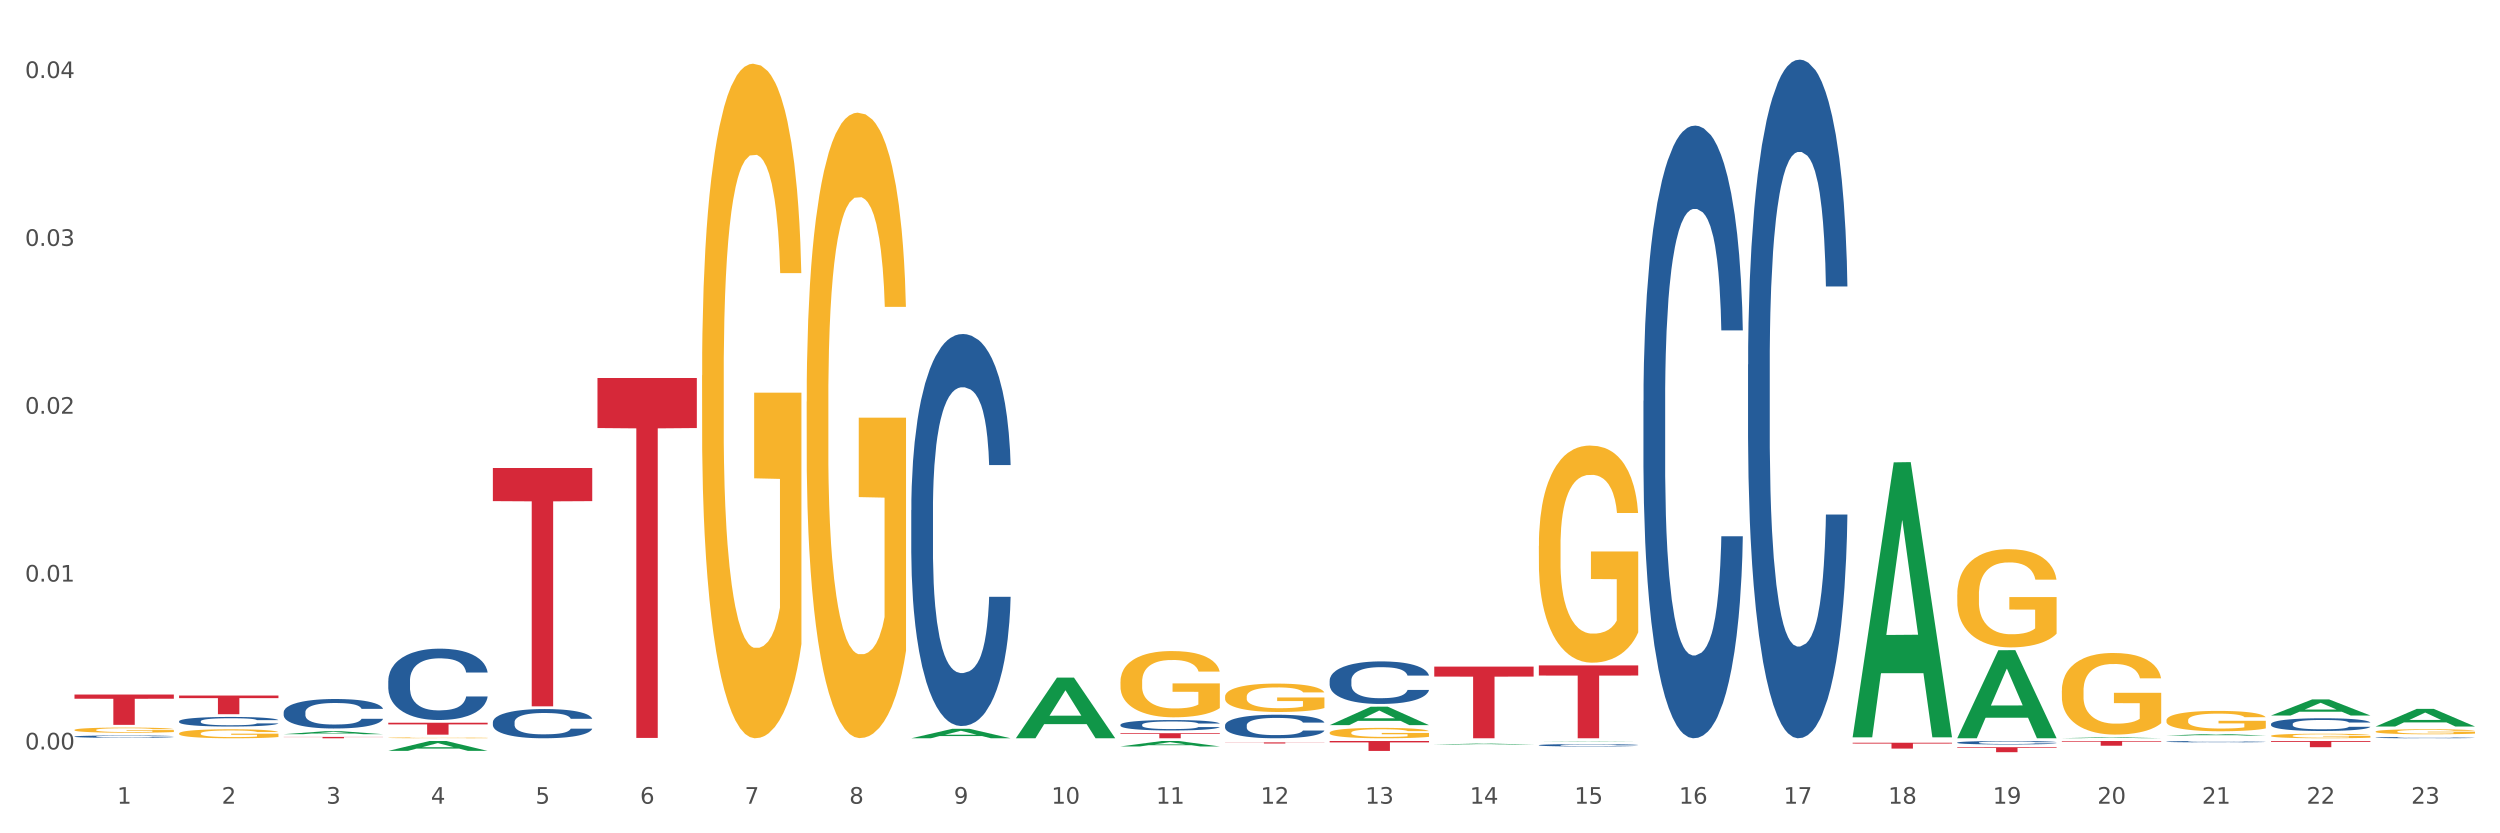 <?xml version="1.0" encoding="utf-8" standalone="no"?>
<!DOCTYPE svg PUBLIC "-//W3C//DTD SVG 1.1//EN"
  "http://www.w3.org/Graphics/SVG/1.1/DTD/svg11.dtd">
<svg xmlns:xlink="http://www.w3.org/1999/xlink" width="1080pt" height="360pt" viewBox="0 0 1080 360" xmlns="http://www.w3.org/2000/svg" version="1.1">
 <rect x="0" y="0" width="1080" height="360" fill="#333333" stroke="none"/>
 <defs>
  <style type="text/css">*{stroke-linejoin: round; stroke-linecap: butt}</style>
 </defs>
 <g id="figure_1">
  <g id="patch_1">
   <path d="M 0 360 
L 1080 360 
L 1080 0 
L 0 0 
z
" style="fill: #ffffff; stroke: #ffffff; stroke-linejoin: miter"/>
  </g>
  <g id="axes_1">
   <g id="matplotlib.axis_1">
    <g id="xtick_1">
     <g id="text_1">
      <!-- 1 -->
      <g style="fill: #4d4d4d" transform="translate(50.584 347.204) scale(0.096 -0.096)">
       <defs>
        <path id="DejaVuSans-31" d="M 794 531 
L 1825 531 
L 1825 4091 
L 703 3866 
L 703 4441 
L 1819 4666 
L 2450 4666 
L 2450 531 
L 3481 531 
L 3481 0 
L 794 0 
L 794 531 
z
" transform="scale(0.016)"/>
       </defs>
       <use xlink:href="#DejaVuSans-31"/>
      </g>
     </g>
    </g>
    <g id="xtick_2">
     <g id="text_2">
      <!-- 2 -->
      <g style="fill: #4d4d4d" transform="translate(95.771 347.204) scale(0.096 -0.096)">
       <defs>
        <path id="DejaVuSans-32" d="M 1228 531 
L 3431 531 
L 3431 0 
L 469 0 
L 469 531 
Q 828 903 1448 1529 
Q 2069 2156 2228 2338 
Q 2531 2678 2651 2914 
Q 2772 3150 2772 3378 
Q 2772 3750 2511 3984 
Q 2250 4219 1831 4219 
Q 1534 4219 1204 4116 
Q 875 4013 500 3803 
L 500 4441 
Q 881 4594 1212 4672 
Q 1544 4750 1819 4750 
Q 2544 4750 2975 4387 
Q 3406 4025 3406 3419 
Q 3406 3131 3298 2873 
Q 3191 2616 2906 2266 
Q 2828 2175 2409 1742 
Q 1991 1309 1228 531 
z
" transform="scale(0.016)"/>
       </defs>
       <use xlink:href="#DejaVuSans-32"/>
      </g>
     </g>
    </g>
    <g id="xtick_3">
     <g id="text_3">
      <!-- 3 -->
      <g style="fill: #4d4d4d" transform="translate(140.957 347.204) scale(0.096 -0.096)">
       <defs>
        <path id="DejaVuSans-33" d="M 2597 2516 
Q 3050 2419 3304 2112 
Q 3559 1806 3559 1356 
Q 3559 666 3084 287 
Q 2609 -91 1734 -91 
Q 1441 -91 1130 -33 
Q 819 25 488 141 
L 488 750 
Q 750 597 1062 519 
Q 1375 441 1716 441 
Q 2309 441 2620 675 
Q 2931 909 2931 1356 
Q 2931 1769 2642 2001 
Q 2353 2234 1838 2234 
L 1294 2234 
L 1294 2753 
L 1863 2753 
Q 2328 2753 2575 2939 
Q 2822 3125 2822 3475 
Q 2822 3834 2567 4026 
Q 2313 4219 1838 4219 
Q 1578 4219 1281 4162 
Q 984 4106 628 3988 
L 628 4550 
Q 988 4650 1302 4700 
Q 1616 4750 1894 4750 
Q 2613 4750 3031 4423 
Q 3450 4097 3450 3541 
Q 3450 3153 3228 2886 
Q 3006 2619 2597 2516 
z
" transform="scale(0.016)"/>
       </defs>
       <use xlink:href="#DejaVuSans-33"/>
      </g>
     </g>
    </g>
    <g id="xtick_4">
     <g id="text_4">
      <!-- 4 -->
      <g style="fill: #4d4d4d" transform="translate(186.143 347.204) scale(0.096 -0.096)">
       <defs>
        <path id="DejaVuSans-34" d="M 2419 4116 
L 825 1625 
L 2419 1625 
L 2419 4116 
z
M 2253 4666 
L 3047 4666 
L 3047 1625 
L 3713 1625 
L 3713 1100 
L 3047 1100 
L 3047 0 
L 2419 0 
L 2419 1100 
L 313 1100 
L 313 1709 
L 2253 4666 
z
" transform="scale(0.016)"/>
       </defs>
       <use xlink:href="#DejaVuSans-34"/>
      </g>
     </g>
    </g>
    <g id="xtick_5">
     <g id="text_5">
      <!-- 5 -->
      <g style="fill: #4d4d4d" transform="translate(231.33 347.204) scale(0.096 -0.096)">
       <defs>
        <path id="DejaVuSans-35" d="M 691 4666 
L 3169 4666 
L 3169 4134 
L 1269 4134 
L 1269 2991 
Q 1406 3038 1543 3061 
Q 1681 3084 1819 3084 
Q 2600 3084 3056 2656 
Q 3513 2228 3513 1497 
Q 3513 744 3044 326 
Q 2575 -91 1722 -91 
Q 1428 -91 1123 -41 
Q 819 9 494 109 
L 494 744 
Q 775 591 1075 516 
Q 1375 441 1709 441 
Q 2250 441 2565 725 
Q 2881 1009 2881 1497 
Q 2881 1984 2565 2268 
Q 2250 2553 1709 2553 
Q 1456 2553 1204 2497 
Q 953 2441 691 2322 
L 691 4666 
z
" transform="scale(0.016)"/>
       </defs>
       <use xlink:href="#DejaVuSans-35"/>
      </g>
     </g>
    </g>
    <g id="xtick_6">
     <g id="text_6">
      <!-- 6 -->
      <g style="fill: #4d4d4d" transform="translate(276.516 347.204) scale(0.096 -0.096)">
       <defs>
        <path id="DejaVuSans-36" d="M 2113 2584 
Q 1688 2584 1439 2293 
Q 1191 2003 1191 1497 
Q 1191 994 1439 701 
Q 1688 409 2113 409 
Q 2538 409 2786 701 
Q 3034 994 3034 1497 
Q 3034 2003 2786 2293 
Q 2538 2584 2113 2584 
z
M 3366 4563 
L 3366 3988 
Q 3128 4100 2886 4159 
Q 2644 4219 2406 4219 
Q 1781 4219 1451 3797 
Q 1122 3375 1075 2522 
Q 1259 2794 1537 2939 
Q 1816 3084 2150 3084 
Q 2853 3084 3261 2657 
Q 3669 2231 3669 1497 
Q 3669 778 3244 343 
Q 2819 -91 2113 -91 
Q 1303 -91 875 529 
Q 447 1150 447 2328 
Q 447 3434 972 4092 
Q 1497 4750 2381 4750 
Q 2619 4750 2861 4703 
Q 3103 4656 3366 4563 
z
" transform="scale(0.016)"/>
       </defs>
       <use xlink:href="#DejaVuSans-36"/>
      </g>
     </g>
    </g>
    <g id="xtick_7">
     <g id="text_7">
      <!-- 7 -->
      <g style="fill: #4d4d4d" transform="translate(321.702 347.204) scale(0.096 -0.096)">
       <defs>
        <path id="DejaVuSans-37" d="M 525 4666 
L 3525 4666 
L 3525 4397 
L 1831 0 
L 1172 0 
L 2766 4134 
L 525 4134 
L 525 4666 
z
" transform="scale(0.016)"/>
       </defs>
       <use xlink:href="#DejaVuSans-37"/>
      </g>
     </g>
    </g>
    <g id="xtick_8">
     <g id="text_8">
      <!-- 8 -->
      <g style="fill: #4d4d4d" transform="translate(366.888 347.204) scale(0.096 -0.096)">
       <defs>
        <path id="DejaVuSans-38" d="M 2034 2216 
Q 1584 2216 1326 1975 
Q 1069 1734 1069 1313 
Q 1069 891 1326 650 
Q 1584 409 2034 409 
Q 2484 409 2743 651 
Q 3003 894 3003 1313 
Q 3003 1734 2745 1975 
Q 2488 2216 2034 2216 
z
M 1403 2484 
Q 997 2584 770 2862 
Q 544 3141 544 3541 
Q 544 4100 942 4425 
Q 1341 4750 2034 4750 
Q 2731 4750 3128 4425 
Q 3525 4100 3525 3541 
Q 3525 3141 3298 2862 
Q 3072 2584 2669 2484 
Q 3125 2378 3379 2068 
Q 3634 1759 3634 1313 
Q 3634 634 3220 271 
Q 2806 -91 2034 -91 
Q 1263 -91 848 271 
Q 434 634 434 1313 
Q 434 1759 690 2068 
Q 947 2378 1403 2484 
z
M 1172 3481 
Q 1172 3119 1398 2916 
Q 1625 2713 2034 2713 
Q 2441 2713 2670 2916 
Q 2900 3119 2900 3481 
Q 2900 3844 2670 4047 
Q 2441 4250 2034 4250 
Q 1625 4250 1398 4047 
Q 1172 3844 1172 3481 
z
" transform="scale(0.016)"/>
       </defs>
       <use xlink:href="#DejaVuSans-38"/>
      </g>
     </g>
    </g>
    <g id="xtick_9">
     <g id="text_9">
      <!-- 9 -->
      <g style="fill: #4d4d4d" transform="translate(412.075 347.204) scale(0.096 -0.096)">
       <defs>
        <path id="DejaVuSans-39" d="M 703 97 
L 703 672 
Q 941 559 1184 500 
Q 1428 441 1663 441 
Q 2288 441 2617 861 
Q 2947 1281 2994 2138 
Q 2813 1869 2534 1725 
Q 2256 1581 1919 1581 
Q 1219 1581 811 2004 
Q 403 2428 403 3163 
Q 403 3881 828 4315 
Q 1253 4750 1959 4750 
Q 2769 4750 3195 4129 
Q 3622 3509 3622 2328 
Q 3622 1225 3098 567 
Q 2575 -91 1691 -91 
Q 1453 -91 1209 -44 
Q 966 3 703 97 
z
M 1959 2075 
Q 2384 2075 2632 2365 
Q 2881 2656 2881 3163 
Q 2881 3666 2632 3958 
Q 2384 4250 1959 4250 
Q 1534 4250 1286 3958 
Q 1038 3666 1038 3163 
Q 1038 2656 1286 2365 
Q 1534 2075 1959 2075 
z
" transform="scale(0.016)"/>
       </defs>
       <use xlink:href="#DejaVuSans-39"/>
      </g>
     </g>
    </g>
    <g id="xtick_10">
     <g id="text_10">
      <!-- 10 -->
      <g style="fill: #4d4d4d" transform="translate(454.207 347.204) scale(0.096 -0.096)">
       <defs>
        <path id="DejaVuSans-30" d="M 2034 4250 
Q 1547 4250 1301 3770 
Q 1056 3291 1056 2328 
Q 1056 1369 1301 889 
Q 1547 409 2034 409 
Q 2525 409 2770 889 
Q 3016 1369 3016 2328 
Q 3016 3291 2770 3770 
Q 2525 4250 2034 4250 
z
M 2034 4750 
Q 2819 4750 3233 4129 
Q 3647 3509 3647 2328 
Q 3647 1150 3233 529 
Q 2819 -91 2034 -91 
Q 1250 -91 836 529 
Q 422 1150 422 2328 
Q 422 3509 836 4129 
Q 1250 4750 2034 4750 
z
" transform="scale(0.016)"/>
       </defs>
       <use xlink:href="#DejaVuSans-31"/>
       <use xlink:href="#DejaVuSans-30" transform="translate(63.623 0)"/>
      </g>
     </g>
    </g>
    <g id="xtick_11">
     <g id="text_11">
      <!-- 11 -->
      <g style="fill: #4d4d4d" transform="translate(499.393 347.204) scale(0.096 -0.096)">
       <use xlink:href="#DejaVuSans-31"/>
       <use xlink:href="#DejaVuSans-31" transform="translate(63.623 0)"/>
      </g>
     </g>
    </g>
    <g id="xtick_12">
     <g id="text_12">
      <!-- 12 -->
      <g style="fill: #4d4d4d" transform="translate(544.58 347.204) scale(0.096 -0.096)">
       <use xlink:href="#DejaVuSans-31"/>
       <use xlink:href="#DejaVuSans-32" transform="translate(63.623 0)"/>
      </g>
     </g>
    </g>
    <g id="xtick_13">
     <g id="text_13">
      <!-- 13 -->
      <g style="fill: #4d4d4d" transform="translate(589.766 347.204) scale(0.096 -0.096)">
       <use xlink:href="#DejaVuSans-31"/>
       <use xlink:href="#DejaVuSans-33" transform="translate(63.623 0)"/>
      </g>
     </g>
    </g>
    <g id="xtick_14">
     <g id="text_14">
      <!-- 14 -->
      <g style="fill: #4d4d4d" transform="translate(634.952 347.204) scale(0.096 -0.096)">
       <use xlink:href="#DejaVuSans-31"/>
       <use xlink:href="#DejaVuSans-34" transform="translate(63.623 0)"/>
      </g>
     </g>
    </g>
    <g id="xtick_15">
     <g id="text_15">
      <!-- 15 -->
      <g style="fill: #4d4d4d" transform="translate(680.138 347.204) scale(0.096 -0.096)">
       <use xlink:href="#DejaVuSans-31"/>
       <use xlink:href="#DejaVuSans-35" transform="translate(63.623 0)"/>
      </g>
     </g>
    </g>
    <g id="xtick_16">
     <g id="text_16">
      <!-- 16 -->
      <g style="fill: #4d4d4d" transform="translate(725.325 347.204) scale(0.096 -0.096)">
       <use xlink:href="#DejaVuSans-31"/>
       <use xlink:href="#DejaVuSans-36" transform="translate(63.623 0)"/>
      </g>
     </g>
    </g>
    <g id="xtick_17">
     <g id="text_17">
      <!-- 17 -->
      <g style="fill: #4d4d4d" transform="translate(770.511 347.204) scale(0.096 -0.096)">
       <use xlink:href="#DejaVuSans-31"/>
       <use xlink:href="#DejaVuSans-37" transform="translate(63.623 0)"/>
      </g>
     </g>
    </g>
    <g id="xtick_18">
     <g id="text_18">
      <!-- 18 -->
      <g style="fill: #4d4d4d" transform="translate(815.697 347.204) scale(0.096 -0.096)">
       <use xlink:href="#DejaVuSans-31"/>
       <use xlink:href="#DejaVuSans-38" transform="translate(63.623 0)"/>
      </g>
     </g>
    </g>
    <g id="xtick_19">
     <g id="text_19">
      <!-- 19 -->
      <g style="fill: #4d4d4d" transform="translate(860.883 347.204) scale(0.096 -0.096)">
       <use xlink:href="#DejaVuSans-31"/>
       <use xlink:href="#DejaVuSans-39" transform="translate(63.623 0)"/>
      </g>
     </g>
    </g>
    <g id="xtick_20">
     <g id="text_20">
      <!-- 20 -->
      <g style="fill: #4d4d4d" transform="translate(906.07 347.204) scale(0.096 -0.096)">
       <use xlink:href="#DejaVuSans-32"/>
       <use xlink:href="#DejaVuSans-30" transform="translate(63.623 0)"/>
      </g>
     </g>
    </g>
    <g id="xtick_21">
     <g id="text_21">
      <!-- 21 -->
      <g style="fill: #4d4d4d" transform="translate(951.256 347.204) scale(0.096 -0.096)">
       <use xlink:href="#DejaVuSans-32"/>
       <use xlink:href="#DejaVuSans-31" transform="translate(63.623 0)"/>
      </g>
     </g>
    </g>
    <g id="xtick_22">
     <g id="text_22">
      <!-- 22 -->
      <g style="fill: #4d4d4d" transform="translate(996.442 347.204) scale(0.096 -0.096)">
       <use xlink:href="#DejaVuSans-32"/>
       <use xlink:href="#DejaVuSans-32" transform="translate(63.623 0)"/>
      </g>
     </g>
    </g>
    <g id="xtick_23">
     <g id="text_23">
      <!-- 23 -->
      <g style="fill: #4d4d4d" transform="translate(1041.629 347.204) scale(0.096 -0.096)">
       <use xlink:href="#DejaVuSans-32"/>
       <use xlink:href="#DejaVuSans-33" transform="translate(63.623 0)"/>
      </g>
     </g>
    </g>
    <g id="xtick_24"/>
    <g id="xtick_25"/>
    <g id="xtick_26"/>
    <g id="xtick_27"/>
    <g id="xtick_28"/>
    <g id="xtick_29"/>
    <g id="xtick_30"/>
    <g id="xtick_31"/>
    <g id="xtick_32"/>
    <g id="xtick_33"/>
    <g id="xtick_34"/>
    <g id="xtick_35"/>
    <g id="xtick_36"/>
    <g id="xtick_37"/>
    <g id="xtick_38"/>
    <g id="xtick_39"/>
    <g id="xtick_40"/>
    <g id="xtick_41"/>
    <g id="xtick_42"/>
    <g id="xtick_43"/>
    <g id="xtick_44"/>
    <g id="xtick_45"/>
   </g>
   <g id="matplotlib.axis_2">
    <g id="ytick_1">
     <g id="text_24">
      <!-- 0.00 -->
      <g style="fill: #4d4d4d" transform="translate(10.8 323.763) scale(0.096 -0.096)">
       <defs>
        <path id="DejaVuSans-2e" d="M 684 794 
L 1344 794 
L 1344 0 
L 684 0 
L 684 794 
z
" transform="scale(0.016)"/>
       </defs>
       <use xlink:href="#DejaVuSans-30"/>
       <use xlink:href="#DejaVuSans-2e" transform="translate(63.623 0)"/>
       <use xlink:href="#DejaVuSans-30" transform="translate(95.41 0)"/>
       <use xlink:href="#DejaVuSans-30" transform="translate(159.033 0)"/>
      </g>
     </g>
    </g>
    <g id="ytick_2">
     <g id="text_25">
      <!-- 0.01 -->
      <g style="fill: #4d4d4d" transform="translate(10.8 251.249) scale(0.096 -0.096)">
       <use xlink:href="#DejaVuSans-30"/>
       <use xlink:href="#DejaVuSans-2e" transform="translate(63.623 0)"/>
       <use xlink:href="#DejaVuSans-30" transform="translate(95.41 0)"/>
       <use xlink:href="#DejaVuSans-31" transform="translate(159.033 0)"/>
      </g>
     </g>
    </g>
    <g id="ytick_3">
     <g id="text_26">
      <!-- 0.02 -->
      <g style="fill: #4d4d4d" transform="translate(10.8 178.735) scale(0.096 -0.096)">
       <use xlink:href="#DejaVuSans-30"/>
       <use xlink:href="#DejaVuSans-2e" transform="translate(63.623 0)"/>
       <use xlink:href="#DejaVuSans-30" transform="translate(95.41 0)"/>
       <use xlink:href="#DejaVuSans-32" transform="translate(159.033 0)"/>
      </g>
     </g>
    </g>
    <g id="ytick_4">
     <g id="text_27">
      <!-- 0.03 -->
      <g style="fill: #4d4d4d" transform="translate(10.8 106.221) scale(0.096 -0.096)">
       <use xlink:href="#DejaVuSans-30"/>
       <use xlink:href="#DejaVuSans-2e" transform="translate(63.623 0)"/>
       <use xlink:href="#DejaVuSans-30" transform="translate(95.41 0)"/>
       <use xlink:href="#DejaVuSans-33" transform="translate(159.033 0)"/>
      </g>
     </g>
    </g>
    <g id="ytick_5">
     <g id="text_28">
      <!-- 0.04 -->
      <g style="fill: #4d4d4d" transform="translate(10.8 33.707) scale(0.096 -0.096)">
       <use xlink:href="#DejaVuSans-30"/>
       <use xlink:href="#DejaVuSans-2e" transform="translate(63.623 0)"/>
       <use xlink:href="#DejaVuSans-30" transform="translate(95.41 0)"/>
       <use xlink:href="#DejaVuSans-34" transform="translate(159.033 0)"/>
      </g>
     </g>
    </g>
    <g id="ytick_6"/>
    <g id="ytick_7"/>
    <g id="ytick_8"/>
    <g id="ytick_9"/>
   </g>
   <g id="PolyCollection_1">
    <path d="M 122.548 317.167 
L 122.592 317.166 
L 140.294 315.892 
L 147.64 315.891 
L 165.475 317.169 
L 156.978 317.169 
L 153.127 316.872 
L 134.85 316.872 
L 134.718 316.877 
L 131 317.169 
L 122.548 317.169 
L 122.548 317.167 
L 137.152 316.694 
L 150.826 316.693 
L 144.055 316.164 
L 143.967 316.161 
L 143.878 316.165 
L 137.107 316.693 
L 137.152 316.694 
L 122.548 317.167 
z
" clip-path="url(#p0595faf5bb)" style="fill: #109648"/>
    <path d="M 484.038 316.742 
L 526.965 316.742 
L 526.965 317.047 
L 510.079 317.049 
L 510.079 318.939 
L 500.822 318.939 
L 500.822 317.049 
L 484.038 317.047 
L 484.038 316.744 
L 484.038 316.742 
z
" clip-path="url(#p0595faf5bb)" style="fill: #d62839"/>
    <path d="M 529.224 320.699 
L 572.151 320.699 
L 572.151 320.768 
L 555.265 320.769 
L 555.265 321.198 
L 546.008 321.198 
L 546.008 320.769 
L 529.224 320.768 
L 529.224 320.699 
L 529.224 320.699 
z
" clip-path="url(#p0595faf5bb)" style="fill: #d62839"/>
    <path d="M 619.597 287.986 
L 662.524 287.986 
L 662.524 292.287 
L 645.638 292.316 
L 645.638 318.939 
L 636.381 318.939 
L 636.381 292.316 
L 619.597 292.287 
L 619.597 288.015 
L 619.597 287.986 
z
" clip-path="url(#p0595faf5bb)" style="fill: #d62839"/>
    <path d="M 664.783 287.465 
L 707.71 287.465 
L 707.71 291.839 
L 690.824 291.868 
L 690.824 318.939 
L 681.567 318.939 
L 681.567 291.868 
L 664.783 291.839 
L 664.783 287.495 
L 664.783 287.465 
z
" clip-path="url(#p0595faf5bb)" style="fill: #d62839"/>
    <path d="M 800.342 320.871 
L 843.269 320.871 
L 843.269 321.22 
L 826.383 321.222 
L 826.383 323.382 
L 817.126 323.382 
L 817.126 321.222 
L 800.342 321.22 
L 800.342 320.873 
L 800.342 320.871 
z
" clip-path="url(#p0595faf5bb)" style="fill: #d62839"/>
    <path d="M 845.528 322.791 
L 888.455 322.791 
L 888.455 323.091 
L 871.569 323.093 
L 871.569 324.95 
L 862.312 324.95 
L 862.312 323.093 
L 845.528 323.091 
L 845.528 322.793 
L 845.528 322.791 
z
" clip-path="url(#p0595faf5bb)" style="fill: #d62839"/>
    <path d="M 890.714 320.116 
L 933.641 320.116 
L 933.641 320.4 
L 916.755 320.402 
L 916.755 322.157 
L 907.498 322.157 
L 907.498 320.402 
L 890.714 320.4 
L 890.714 320.118 
L 890.714 320.116 
z
" clip-path="url(#p0595faf5bb)" style="fill: #d62839"/>
    <path d="M 981.087 320.116 
L 1024.014 320.116 
L 1024.014 320.489 
L 1007.128 320.492 
L 1007.128 322.803 
L 997.871 322.803 
L 997.871 320.492 
L 981.087 320.489 
L 981.087 320.119 
L 981.087 320.116 
z
" clip-path="url(#p0595faf5bb)" style="fill: #d62839"/>
    <path d="M 1026.273 316.037 
L 1026.324 316.035 
L 1026.324 315.964 
L 1026.425 315.902 
L 1026.932 315.753 
L 1027.692 315.63 
L 1028.25 315.565 
L 1028.807 315.511 
L 1029.466 315.457 
L 1030.277 315.402 
L 1031.747 315.32 
L 1032.659 315.279 
L 1033.774 315.235 
L 1035.801 315.171 
L 1037.271 315.135 
L 1038.791 315.106 
L 1041.275 315.07 
L 1042.896 315.054 
L 1044.62 315.042 
L 1046.698 315.034 
L 1048.269 315.032 
L 1051.715 315.038 
L 1054.655 315.056 
L 1056.074 315.07 
L 1057.898 315.094 
L 1058.861 315.11 
L 1060.432 315.141 
L 1062.054 315.183 
L 1063.169 315.219 
L 1064.841 315.286 
L 1066.108 315.354 
L 1067.274 315.437 
L 1067.882 315.495 
L 1068.338 315.549 
L 1068.744 315.61 
L 1069.149 315.708 
L 1060.027 315.708 
L 1059.672 315.638 
L 1059.114 315.573 
L 1058.304 315.509 
L 1057.594 315.469 
L 1056.378 315.42 
L 1055.263 315.388 
L 1054.097 315.364 
L 1052.678 315.344 
L 1051.563 315.334 
L 1049.992 315.326 
L 1046.9 315.328 
L 1044.822 315.344 
L 1043.403 315.364 
L 1042.491 315.382 
L 1041.68 315.402 
L 1040.768 315.43 
L 1039.704 315.471 
L 1038.943 315.509 
L 1038.183 315.557 
L 1037.575 315.604 
L 1037.017 315.66 
L 1036.561 315.72 
L 1036.207 315.781 
L 1035.902 315.857 
L 1035.649 315.982 
L 1035.649 316.254 
L 1035.75 316.316 
L 1036.004 316.397 
L 1036.308 316.459 
L 1036.815 316.532 
L 1037.271 316.582 
L 1038.132 316.653 
L 1039.095 316.713 
L 1039.856 316.751 
L 1040.616 316.782 
L 1041.934 316.826 
L 1043.403 316.862 
L 1044.67 316.884 
L 1046.393 316.904 
L 1047.559 316.912 
L 1048.573 316.916 
L 1051.056 316.916 
L 1052.83 316.91 
L 1054.807 316.896 
L 1056.327 316.878 
L 1057.594 316.856 
L 1059.013 316.82 
L 1059.925 316.786 
L 1059.925 316.371 
L 1048.775 316.369 
L 1048.775 316.093 
L 1069.2 316.093 
L 1069.2 316.904 
L 1068.338 316.945 
L 1067.375 316.983 
L 1066.362 317.017 
L 1064.841 317.059 
L 1063.017 317.098 
L 1061.395 317.126 
L 1059.672 317.15 
L 1057.645 317.172 
L 1055.009 317.192 
L 1053.387 317.2 
L 1051.36 317.206 
L 1048.978 317.208 
L 1046.9 317.204 
L 1044.873 317.194 
L 1042.744 317.176 
L 1040.666 317.15 
L 1039.095 317.124 
L 1037.524 317.092 
L 1035.852 317.051 
L 1034.534 317.011 
L 1033.52 316.975 
L 1032.405 316.929 
L 1031.189 316.87 
L 1030.277 316.816 
L 1029.466 316.761 
L 1028.604 316.689 
L 1027.996 316.628 
L 1027.388 316.55 
L 1027.033 316.492 
L 1026.628 316.403 
L 1026.324 316.278 
L 1026.273 316.037 
z
" clip-path="url(#p0595faf5bb)" style="fill: #f7b32b"/>
    <path d="M 981.087 317.878 
L 981.137 317.876 
L 981.137 317.811 
L 981.239 317.756 
L 981.746 317.621 
L 982.506 317.509 
L 983.063 317.45 
L 983.621 317.401 
L 984.28 317.352 
L 985.091 317.302 
L 986.56 317.228 
L 987.473 317.19 
L 988.588 317.151 
L 990.615 317.093 
L 992.085 317.061 
L 993.605 317.034 
L 996.088 317.001 
L 997.71 316.987 
L 999.433 316.976 
L 1001.511 316.969 
L 1003.082 316.967 
L 1006.529 316.972 
L 1009.468 316.989 
L 1010.887 317.001 
L 1012.712 317.023 
L 1013.675 317.037 
L 1015.246 317.066 
L 1016.868 317.104 
L 1017.983 317.136 
L 1019.655 317.198 
L 1020.922 317.259 
L 1022.088 317.334 
L 1022.696 317.387 
L 1023.152 317.435 
L 1023.558 317.491 
L 1023.963 317.579 
L 1014.84 317.579 
L 1014.486 317.516 
L 1013.928 317.457 
L 1013.117 317.399 
L 1012.408 317.363 
L 1011.191 317.318 
L 1010.076 317.289 
L 1008.911 317.268 
L 1007.492 317.25 
L 1006.377 317.241 
L 1004.806 317.234 
L 1001.714 317.235 
L 999.636 317.25 
L 998.217 317.268 
L 997.305 317.284 
L 996.494 317.302 
L 995.582 317.327 
L 994.517 317.365 
L 993.757 317.399 
L 992.997 317.442 
L 992.389 317.486 
L 991.831 317.536 
L 991.375 317.59 
L 991.02 317.646 
L 990.716 317.714 
L 990.463 317.828 
L 990.463 318.074 
L 990.564 318.13 
L 990.818 318.204 
L 991.122 318.26 
L 991.628 318.326 
L 992.085 318.371 
L 992.946 318.436 
L 993.909 318.49 
L 994.669 318.524 
L 995.43 318.553 
L 996.747 318.593 
L 998.217 318.625 
L 999.484 318.645 
L 1001.207 318.663 
L 1002.373 318.67 
L 1003.386 318.674 
L 1005.87 318.674 
L 1007.644 318.669 
L 1009.62 318.656 
L 1011.141 318.64 
L 1012.408 318.62 
L 1013.827 318.588 
L 1014.739 318.557 
L 1014.739 318.181 
L 1003.589 318.179 
L 1003.589 317.929 
L 1024.014 317.929 
L 1024.014 318.663 
L 1023.152 318.701 
L 1022.189 318.735 
L 1021.176 318.766 
L 1019.655 318.804 
L 1017.831 318.84 
L 1016.209 318.865 
L 1014.486 318.886 
L 1012.458 318.906 
L 1009.823 318.924 
L 1008.201 318.931 
L 1006.174 318.937 
L 1003.792 318.939 
L 1001.714 318.935 
L 999.687 318.926 
L 997.558 318.91 
L 995.48 318.886 
L 993.909 318.863 
L 992.338 318.834 
L 990.666 318.796 
L 989.348 318.76 
L 988.334 318.728 
L 987.219 318.687 
L 986.003 318.633 
L 985.091 318.584 
L 984.28 318.533 
L 983.418 318.469 
L 982.81 318.413 
L 982.202 318.343 
L 981.847 318.29 
L 981.442 318.209 
L 981.137 318.096 
L 981.087 317.878 
z
" clip-path="url(#p0595faf5bb)" style="fill: #f7b32b"/>
    <path d="M 935.9 311.174 
L 935.951 311.166 
L 935.951 310.877 
L 936.053 310.628 
L 936.559 310.026 
L 937.32 309.528 
L 937.877 309.263 
L 938.435 309.046 
L 939.093 308.829 
L 939.904 308.604 
L 941.374 308.275 
L 942.286 308.107 
L 943.401 307.93 
L 945.429 307.673 
L 946.898 307.529 
L 948.419 307.408 
L 950.902 307.264 
L 952.524 307.199 
L 954.247 307.151 
L 956.325 307.119 
L 957.896 307.111 
L 961.342 307.135 
L 964.282 307.208 
L 965.701 307.264 
L 967.526 307.36 
L 968.488 307.424 
L 970.06 307.553 
L 971.681 307.721 
L 972.796 307.866 
L 974.469 308.139 
L 975.736 308.412 
L 976.902 308.749 
L 977.51 308.982 
L 977.966 309.199 
L 978.371 309.447 
L 978.777 309.841 
L 969.654 309.841 
L 969.299 309.56 
L 968.742 309.295 
L 967.931 309.038 
L 967.221 308.877 
L 966.005 308.677 
L 964.89 308.548 
L 963.724 308.452 
L 962.305 308.372 
L 961.19 308.332 
L 959.619 308.299 
L 956.528 308.307 
L 954.45 308.372 
L 953.031 308.452 
L 952.118 308.524 
L 951.308 308.604 
L 950.395 308.717 
L 949.331 308.885 
L 948.571 309.038 
L 947.811 309.231 
L 947.202 309.423 
L 946.645 309.648 
L 946.189 309.889 
L 945.834 310.138 
L 945.53 310.443 
L 945.277 310.949 
L 945.277 312.049 
L 945.378 312.298 
L 945.631 312.627 
L 945.935 312.876 
L 946.442 313.173 
L 946.898 313.373 
L 947.76 313.662 
L 948.723 313.903 
L 949.483 314.056 
L 950.243 314.184 
L 951.561 314.361 
L 953.031 314.505 
L 954.298 314.594 
L 956.021 314.674 
L 957.187 314.706 
L 958.2 314.722 
L 960.684 314.722 
L 962.457 314.698 
L 964.434 314.642 
L 965.954 314.57 
L 967.221 314.481 
L 968.641 314.337 
L 969.553 314.2 
L 969.553 312.522 
L 958.403 312.514 
L 958.403 311.398 
L 978.827 311.398 
L 978.827 314.674 
L 977.966 314.843 
L 977.003 314.995 
L 975.989 315.132 
L 974.469 315.3 
L 972.644 315.461 
L 971.023 315.573 
L 969.299 315.67 
L 967.272 315.758 
L 964.637 315.838 
L 963.015 315.87 
L 960.988 315.894 
L 958.606 315.902 
L 956.528 315.886 
L 954.5 315.846 
L 952.372 315.774 
L 950.294 315.67 
L 948.723 315.565 
L 947.152 315.437 
L 945.479 315.268 
L 944.162 315.108 
L 943.148 314.963 
L 942.033 314.778 
L 940.817 314.538 
L 939.904 314.321 
L 939.093 314.096 
L 938.232 313.807 
L 937.624 313.558 
L 937.015 313.245 
L 936.661 313.012 
L 936.255 312.651 
L 935.951 312.145 
L 935.9 311.174 
z
" clip-path="url(#p0595faf5bb)" style="fill: #f7b32b"/>
    <path d="M 890.714 298.379 
L 890.765 298.347 
L 890.765 297.188 
L 890.866 296.19 
L 891.373 293.775 
L 892.133 291.779 
L 892.691 290.716 
L 893.248 289.847 
L 893.907 288.977 
L 894.718 288.076 
L 896.188 286.756 
L 897.1 286.08 
L 898.215 285.371 
L 900.242 284.341 
L 901.712 283.761 
L 903.232 283.278 
L 905.716 282.699 
L 907.338 282.441 
L 909.061 282.248 
L 911.139 282.119 
L 912.71 282.087 
L 916.156 282.184 
L 919.096 282.474 
L 920.515 282.699 
L 922.339 283.085 
L 923.302 283.343 
L 924.873 283.858 
L 926.495 284.534 
L 927.61 285.114 
L 929.283 286.208 
L 930.55 287.303 
L 931.715 288.655 
L 932.323 289.589 
L 932.78 290.459 
L 933.185 291.457 
L 933.59 293.034 
L 924.468 293.034 
L 924.113 291.907 
L 923.556 290.845 
L 922.745 289.815 
L 922.035 289.171 
L 920.819 288.366 
L 919.704 287.851 
L 918.538 287.464 
L 917.119 287.142 
L 916.004 286.981 
L 914.433 286.852 
L 911.341 286.885 
L 909.264 287.142 
L 907.844 287.464 
L 906.932 287.754 
L 906.121 288.076 
L 905.209 288.527 
L 904.145 289.203 
L 903.385 289.815 
L 902.624 290.587 
L 902.016 291.36 
L 901.459 292.262 
L 901.002 293.228 
L 900.648 294.226 
L 900.344 295.449 
L 900.09 297.478 
L 900.09 301.889 
L 900.192 302.887 
L 900.445 304.207 
L 900.749 305.205 
L 901.256 306.396 
L 901.712 307.201 
L 902.574 308.36 
L 903.537 309.326 
L 904.297 309.938 
L 905.057 310.453 
L 906.375 311.162 
L 907.844 311.741 
L 909.111 312.095 
L 910.835 312.417 
L 912 312.546 
L 913.014 312.61 
L 915.497 312.61 
L 917.271 312.514 
L 919.248 312.288 
L 920.768 311.999 
L 922.035 311.645 
L 923.454 311.065 
L 924.367 310.518 
L 924.367 303.788 
L 913.217 303.756 
L 913.217 299.281 
L 933.641 299.281 
L 933.641 312.417 
L 932.78 313.093 
L 931.817 313.705 
L 930.803 314.253 
L 929.283 314.929 
L 927.458 315.573 
L 925.836 316.023 
L 924.113 316.41 
L 922.086 316.764 
L 919.45 317.086 
L 917.829 317.215 
L 915.801 317.311 
L 913.419 317.344 
L 911.341 317.279 
L 909.314 317.118 
L 907.186 316.828 
L 905.108 316.41 
L 903.537 315.991 
L 901.965 315.476 
L 900.293 314.8 
L 898.975 314.156 
L 897.962 313.576 
L 896.847 312.836 
L 895.63 311.87 
L 894.718 311.001 
L 893.907 310.099 
L 893.046 308.94 
L 892.437 307.942 
L 891.829 306.686 
L 891.474 305.752 
L 891.069 304.303 
L 890.765 302.275 
L 890.714 298.379 
z
" clip-path="url(#p0595faf5bb)" style="fill: #f7b32b"/>
    <path d="M 845.528 256.851 
L 845.579 256.813 
L 845.579 255.417 
L 845.68 254.216 
L 846.187 251.309 
L 846.947 248.906 
L 847.505 247.627 
L 848.062 246.581 
L 848.721 245.534 
L 849.532 244.449 
L 851.002 242.86 
L 851.914 242.046 
L 853.029 241.193 
L 855.056 239.953 
L 856.526 239.255 
L 858.046 238.674 
L 860.53 237.976 
L 862.151 237.666 
L 863.875 237.434 
L 865.952 237.279 
L 867.524 237.24 
L 870.97 237.356 
L 873.909 237.705 
L 875.328 237.976 
L 877.153 238.442 
L 878.116 238.752 
L 879.687 239.372 
L 881.309 240.186 
L 882.424 240.883 
L 884.096 242.201 
L 885.363 243.519 
L 886.529 245.147 
L 887.137 246.271 
L 887.593 247.317 
L 887.999 248.518 
L 888.404 250.418 
L 879.282 250.418 
L 878.927 249.061 
L 878.369 247.782 
L 877.558 246.542 
L 876.849 245.767 
L 875.633 244.798 
L 874.518 244.178 
L 873.352 243.713 
L 871.933 243.325 
L 870.818 243.131 
L 869.247 242.976 
L 866.155 243.015 
L 864.077 243.325 
L 862.658 243.713 
L 861.746 244.061 
L 860.935 244.449 
L 860.023 244.992 
L 858.958 245.805 
L 858.198 246.542 
L 857.438 247.472 
L 856.83 248.402 
L 856.272 249.487 
L 855.816 250.65 
L 855.461 251.852 
L 855.157 253.324 
L 854.904 255.766 
L 854.904 261.076 
L 855.005 262.277 
L 855.259 263.866 
L 855.563 265.068 
L 856.07 266.502 
L 856.526 267.471 
L 857.387 268.866 
L 858.35 270.029 
L 859.11 270.765 
L 859.871 271.385 
L 861.188 272.238 
L 862.658 272.936 
L 863.925 273.362 
L 865.648 273.75 
L 866.814 273.905 
L 867.828 273.982 
L 870.311 273.982 
L 872.085 273.866 
L 874.061 273.594 
L 875.582 273.246 
L 876.849 272.819 
L 878.268 272.122 
L 879.18 271.463 
L 879.18 263.363 
L 868.03 263.324 
L 868.03 257.937 
L 888.455 257.937 
L 888.455 273.75 
L 887.593 274.563 
L 886.63 275.3 
L 885.617 275.959 
L 884.096 276.773 
L 882.272 277.548 
L 880.65 278.09 
L 878.927 278.555 
L 876.9 278.982 
L 874.264 279.369 
L 872.642 279.524 
L 870.615 279.641 
L 868.233 279.679 
L 866.155 279.602 
L 864.128 279.408 
L 861.999 279.059 
L 859.921 278.555 
L 858.35 278.052 
L 856.779 277.431 
L 855.107 276.618 
L 853.789 275.842 
L 852.775 275.145 
L 851.66 274.253 
L 850.444 273.091 
L 849.532 272.044 
L 848.721 270.959 
L 847.859 269.564 
L 847.251 268.362 
L 846.643 266.851 
L 846.288 265.727 
L 845.883 263.983 
L 845.579 261.541 
L 845.528 256.851 
z
" clip-path="url(#p0595faf5bb)" style="fill: #f7b32b"/>
    <path d="M 664.783 235.825 
L 664.834 235.74 
L 664.834 232.655 
L 664.935 229.999 
L 665.442 223.574 
L 666.202 218.262 
L 666.759 215.435 
L 667.317 213.121 
L 667.976 210.808 
L 668.787 208.409 
L 670.256 204.897 
L 671.169 203.098 
L 672.284 201.213 
L 674.311 198.471 
L 675.781 196.929 
L 677.301 195.644 
L 679.784 194.102 
L 681.406 193.416 
L 683.129 192.902 
L 685.207 192.56 
L 686.778 192.474 
L 690.225 192.731 
L 693.164 193.502 
L 694.583 194.102 
L 696.408 195.13 
L 697.371 195.815 
L 698.942 197.186 
L 700.564 198.985 
L 701.679 200.527 
L 703.351 203.44 
L 704.618 206.353 
L 705.784 209.951 
L 706.392 212.436 
L 706.848 214.749 
L 707.254 217.405 
L 707.659 221.603 
L 698.537 221.603 
L 698.182 218.605 
L 697.624 215.777 
L 696.813 213.036 
L 696.104 211.322 
L 694.887 209.18 
L 693.772 207.81 
L 692.607 206.782 
L 691.188 205.925 
L 690.073 205.496 
L 688.502 205.154 
L 685.41 205.239 
L 683.332 205.925 
L 681.913 206.782 
L 681.001 207.553 
L 680.19 208.409 
L 679.278 209.609 
L 678.213 211.408 
L 677.453 213.036 
L 676.693 215.092 
L 676.085 217.148 
L 675.527 219.547 
L 675.071 222.117 
L 674.716 224.773 
L 674.412 228.029 
L 674.159 233.426 
L 674.159 245.164 
L 674.26 247.82 
L 674.514 251.332 
L 674.818 253.988 
L 675.325 257.158 
L 675.781 259.3 
L 676.642 262.384 
L 677.605 264.955 
L 678.365 266.582 
L 679.126 267.953 
L 680.443 269.838 
L 681.913 271.38 
L 683.18 272.323 
L 684.903 273.179 
L 686.069 273.522 
L 687.083 273.693 
L 689.566 273.693 
L 691.34 273.436 
L 693.316 272.837 
L 694.837 272.066 
L 696.104 271.123 
L 697.523 269.581 
L 698.435 268.125 
L 698.435 250.219 
L 687.285 250.133 
L 687.285 238.224 
L 707.71 238.224 
L 707.71 273.179 
L 706.848 274.979 
L 705.885 276.606 
L 704.872 278.063 
L 703.351 279.862 
L 701.527 281.576 
L 699.905 282.775 
L 698.182 283.803 
L 696.154 284.746 
L 693.519 285.602 
L 691.897 285.945 
L 689.87 286.202 
L 687.488 286.288 
L 685.41 286.116 
L 683.383 285.688 
L 681.254 284.917 
L 679.176 283.803 
L 677.605 282.689 
L 676.034 281.319 
L 674.362 279.519 
L 673.044 277.806 
L 672.03 276.264 
L 670.915 274.293 
L 669.699 271.723 
L 668.787 269.41 
L 667.976 267.011 
L 667.114 263.927 
L 666.506 261.271 
L 665.898 257.929 
L 665.543 255.445 
L 665.138 251.589 
L 664.834 246.192 
L 664.783 235.825 
z
" clip-path="url(#p0595faf5bb)" style="fill: #f7b32b"/>
    <path d="M 574.41 316.519 
L 574.461 316.515 
L 574.461 316.367 
L 574.562 316.239 
L 575.069 315.931 
L 575.829 315.677 
L 576.387 315.541 
L 576.944 315.43 
L 577.603 315.319 
L 578.414 315.204 
L 579.884 315.036 
L 580.796 314.949 
L 581.911 314.859 
L 583.938 314.728 
L 585.408 314.654 
L 586.929 314.592 
L 589.412 314.518 
L 591.034 314.485 
L 592.757 314.461 
L 594.835 314.444 
L 596.406 314.44 
L 599.852 314.452 
L 602.792 314.489 
L 604.211 314.518 
L 606.035 314.567 
L 606.998 314.6 
L 608.569 314.666 
L 610.191 314.752 
L 611.306 314.826 
L 612.979 314.966 
L 614.246 315.106 
L 615.411 315.278 
L 616.02 315.397 
L 616.476 315.508 
L 616.881 315.636 
L 617.287 315.837 
L 608.164 315.837 
L 607.809 315.693 
L 607.252 315.557 
L 606.441 315.426 
L 605.731 315.344 
L 604.515 315.241 
L 603.4 315.175 
L 602.234 315.126 
L 600.815 315.085 
L 599.7 315.065 
L 598.129 315.048 
L 595.038 315.052 
L 592.96 315.085 
L 591.541 315.126 
L 590.628 315.163 
L 589.817 315.204 
L 588.905 315.262 
L 587.841 315.348 
L 587.081 315.426 
L 586.32 315.525 
L 585.712 315.623 
L 585.155 315.738 
L 584.699 315.862 
L 584.344 315.989 
L 584.04 316.145 
L 583.786 316.404 
L 583.786 316.967 
L 583.888 317.094 
L 584.141 317.262 
L 584.445 317.39 
L 584.952 317.542 
L 585.408 317.644 
L 586.27 317.792 
L 587.233 317.916 
L 587.993 317.994 
L 588.753 318.059 
L 590.071 318.15 
L 591.541 318.224 
L 592.808 318.269 
L 594.531 318.31 
L 595.696 318.326 
L 596.71 318.335 
L 599.193 318.335 
L 600.967 318.322 
L 602.944 318.294 
L 604.464 318.257 
L 605.731 318.211 
L 607.15 318.137 
L 608.063 318.068 
L 608.063 317.209 
L 596.913 317.205 
L 596.913 316.634 
L 617.337 316.634 
L 617.337 318.31 
L 616.476 318.396 
L 615.513 318.474 
L 614.499 318.544 
L 612.979 318.63 
L 611.154 318.713 
L 609.532 318.77 
L 607.809 318.819 
L 605.782 318.865 
L 603.147 318.906 
L 601.525 318.922 
L 599.497 318.934 
L 597.115 318.939 
L 595.038 318.93 
L 593.01 318.91 
L 590.882 318.873 
L 588.804 318.819 
L 587.233 318.766 
L 585.662 318.7 
L 583.989 318.614 
L 582.671 318.532 
L 581.658 318.458 
L 580.543 318.363 
L 579.326 318.24 
L 578.414 318.129 
L 577.603 318.014 
L 576.742 317.866 
L 576.133 317.739 
L 575.525 317.579 
L 575.171 317.46 
L 574.765 317.275 
L 574.461 317.016 
L 574.41 316.519 
z
" clip-path="url(#p0595faf5bb)" style="fill: #f7b32b"/>
    <path d="M 529.224 300.981 
L 529.275 300.969 
L 529.275 300.566 
L 529.376 300.218 
L 529.883 299.378 
L 530.643 298.683 
L 531.201 298.313 
L 531.758 298.01 
L 532.417 297.708 
L 533.228 297.394 
L 534.698 296.934 
L 535.61 296.699 
L 536.725 296.453 
L 538.752 296.094 
L 540.222 295.892 
L 541.742 295.724 
L 544.226 295.522 
L 545.847 295.433 
L 547.571 295.365 
L 549.649 295.321 
L 551.22 295.309 
L 554.666 295.343 
L 557.605 295.444 
L 559.025 295.522 
L 560.849 295.657 
L 561.812 295.746 
L 563.383 295.926 
L 565.005 296.161 
L 566.12 296.363 
L 567.792 296.744 
L 569.059 297.125 
L 570.225 297.596 
L 570.833 297.921 
L 571.289 298.223 
L 571.695 298.571 
L 572.1 299.12 
L 562.978 299.12 
L 562.623 298.728 
L 562.065 298.358 
L 561.255 297.999 
L 560.545 297.775 
L 559.329 297.495 
L 558.214 297.316 
L 557.048 297.181 
L 555.629 297.069 
L 554.514 297.013 
L 552.943 296.968 
L 549.851 296.979 
L 547.773 297.069 
L 546.354 297.181 
L 545.442 297.282 
L 544.631 297.394 
L 543.719 297.551 
L 542.655 297.786 
L 541.894 297.999 
L 541.134 298.268 
L 540.526 298.537 
L 539.968 298.851 
L 539.512 299.187 
L 539.158 299.535 
L 538.853 299.961 
L 538.6 300.667 
L 538.6 302.202 
L 538.701 302.55 
L 538.955 303.009 
L 539.259 303.357 
L 539.766 303.771 
L 540.222 304.052 
L 541.083 304.455 
L 542.046 304.791 
L 542.807 305.004 
L 543.567 305.184 
L 544.885 305.43 
L 546.354 305.632 
L 547.621 305.755 
L 549.344 305.867 
L 550.51 305.912 
L 551.524 305.934 
L 554.007 305.934 
L 555.781 305.901 
L 557.758 305.822 
L 559.278 305.722 
L 560.545 305.598 
L 561.964 305.396 
L 562.876 305.206 
L 562.876 302.863 
L 551.726 302.852 
L 551.726 301.294 
L 572.151 301.294 
L 572.151 305.867 
L 571.289 306.103 
L 570.326 306.316 
L 569.313 306.506 
L 567.792 306.741 
L 565.968 306.966 
L 564.346 307.122 
L 562.623 307.257 
L 560.596 307.38 
L 557.96 307.492 
L 556.338 307.537 
L 554.311 307.571 
L 551.929 307.582 
L 549.851 307.56 
L 547.824 307.504 
L 545.695 307.403 
L 543.617 307.257 
L 542.046 307.111 
L 540.475 306.932 
L 538.803 306.697 
L 537.485 306.472 
L 536.471 306.271 
L 535.356 306.013 
L 534.14 305.677 
L 533.228 305.374 
L 532.417 305.06 
L 531.555 304.657 
L 530.947 304.309 
L 530.339 303.872 
L 529.984 303.547 
L 529.579 303.043 
L 529.275 302.337 
L 529.224 300.981 
z
" clip-path="url(#p0595faf5bb)" style="fill: #f7b32b"/>
    <path d="M 484.038 294.484 
L 484.088 294.458 
L 484.088 293.516 
L 484.19 292.706 
L 484.697 290.745 
L 485.457 289.124 
L 486.014 288.262 
L 486.572 287.556 
L 487.231 286.85 
L 488.042 286.118 
L 489.511 285.046 
L 490.424 284.497 
L 491.539 283.922 
L 493.566 283.085 
L 495.036 282.615 
L 496.556 282.222 
L 499.039 281.752 
L 500.661 281.543 
L 502.384 281.386 
L 504.462 281.281 
L 506.033 281.255 
L 509.48 281.334 
L 512.419 281.569 
L 513.838 281.752 
L 515.663 282.066 
L 516.626 282.275 
L 518.197 282.693 
L 519.819 283.242 
L 520.934 283.713 
L 522.606 284.601 
L 523.873 285.49 
L 525.039 286.588 
L 525.647 287.347 
L 526.103 288.052 
L 526.509 288.863 
L 526.914 290.144 
L 517.791 290.144 
L 517.437 289.229 
L 516.879 288.366 
L 516.068 287.53 
L 515.359 287.007 
L 514.142 286.353 
L 513.027 285.935 
L 511.862 285.621 
L 510.443 285.36 
L 509.328 285.229 
L 507.757 285.124 
L 504.665 285.15 
L 502.587 285.36 
L 501.168 285.621 
L 500.256 285.856 
L 499.445 286.118 
L 498.533 286.484 
L 497.468 287.033 
L 496.708 287.53 
L 495.948 288.157 
L 495.34 288.784 
L 494.782 289.516 
L 494.326 290.301 
L 493.971 291.111 
L 493.667 292.105 
L 493.414 293.752 
L 493.414 297.333 
L 493.515 298.144 
L 493.769 299.216 
L 494.073 300.026 
L 494.579 300.993 
L 495.036 301.647 
L 495.897 302.588 
L 496.86 303.372 
L 497.62 303.869 
L 498.381 304.287 
L 499.698 304.863 
L 501.168 305.333 
L 502.435 305.621 
L 504.158 305.882 
L 505.324 305.987 
L 506.337 306.039 
L 508.821 306.039 
L 510.595 305.961 
L 512.571 305.778 
L 514.092 305.542 
L 515.359 305.255 
L 516.778 304.784 
L 517.69 304.34 
L 517.69 298.876 
L 506.54 298.85 
L 506.54 295.216 
L 526.965 295.216 
L 526.965 305.882 
L 526.103 306.431 
L 525.14 306.928 
L 524.127 307.372 
L 522.606 307.921 
L 520.782 308.444 
L 519.16 308.81 
L 517.437 309.124 
L 515.409 309.411 
L 512.774 309.673 
L 511.152 309.777 
L 509.125 309.856 
L 506.743 309.882 
L 504.665 309.83 
L 502.638 309.699 
L 500.509 309.464 
L 498.431 309.124 
L 496.86 308.784 
L 495.289 308.366 
L 493.616 307.817 
L 492.299 307.294 
L 491.285 306.823 
L 490.17 306.222 
L 488.954 305.438 
L 488.042 304.732 
L 487.231 304 
L 486.369 303.059 
L 485.761 302.248 
L 485.153 301.229 
L 484.798 300.47 
L 484.393 299.294 
L 484.088 297.647 
L 484.038 294.484 
z
" clip-path="url(#p0595faf5bb)" style="fill: #f7b32b"/>
    <path d="M 348.479 173.528 
L 348.53 173.282 
L 348.53 164.398 
L 348.631 156.748 
L 349.138 138.241 
L 349.898 122.942 
L 350.455 114.799 
L 351.013 108.137 
L 351.672 101.474 
L 352.483 94.565 
L 353.952 84.447 
L 354.865 79.265 
L 355.98 73.837 
L 358.007 65.94 
L 359.477 61.499 
L 360.997 57.797 
L 363.481 53.355 
L 365.102 51.381 
L 366.826 49.901 
L 368.903 48.914 
L 370.475 48.667 
L 373.921 49.407 
L 376.86 51.628 
L 378.279 53.355 
L 380.104 56.317 
L 381.067 58.291 
L 382.638 62.239 
L 384.26 67.421 
L 385.375 71.863 
L 387.047 80.252 
L 388.314 88.642 
L 389.48 99.006 
L 390.088 106.162 
L 390.544 112.825 
L 390.95 120.475 
L 391.355 132.566 
L 382.233 132.566 
L 381.878 123.929 
L 381.32 115.786 
L 380.509 107.89 
L 379.8 102.955 
L 378.584 96.785 
L 377.469 92.837 
L 376.303 89.876 
L 374.884 87.409 
L 373.769 86.175 
L 372.198 85.188 
L 369.106 85.434 
L 367.028 87.409 
L 365.609 89.876 
L 364.697 92.097 
L 363.886 94.565 
L 362.974 98.019 
L 361.909 103.201 
L 361.149 107.89 
L 360.389 113.812 
L 359.781 119.734 
L 359.223 126.644 
L 358.767 134.046 
L 358.412 141.696 
L 358.108 151.073 
L 357.855 166.619 
L 357.855 200.425 
L 357.956 208.075 
L 358.21 218.192 
L 358.514 225.842 
L 359.021 234.972 
L 359.477 241.141 
L 360.338 250.024 
L 361.301 257.427 
L 362.061 262.116 
L 362.822 266.064 
L 364.139 271.493 
L 365.609 275.934 
L 366.876 278.649 
L 368.599 281.116 
L 369.765 282.103 
L 370.779 282.597 
L 373.262 282.597 
L 375.036 281.856 
L 377.012 280.129 
L 378.533 277.908 
L 379.8 275.194 
L 381.219 270.752 
L 382.131 266.557 
L 382.131 214.984 
L 370.981 214.737 
L 370.981 180.438 
L 391.406 180.438 
L 391.406 281.116 
L 390.544 286.298 
L 389.581 290.987 
L 388.568 295.182 
L 387.047 300.364 
L 385.223 305.299 
L 383.601 308.753 
L 381.878 311.715 
L 379.851 314.429 
L 377.215 316.897 
L 375.593 317.884 
L 373.566 318.624 
L 371.184 318.871 
L 369.106 318.377 
L 367.079 317.143 
L 364.95 314.923 
L 362.872 311.715 
L 361.301 308.507 
L 359.73 304.559 
L 358.058 299.377 
L 356.74 294.441 
L 355.726 290 
L 354.611 284.324 
L 353.395 276.921 
L 352.483 270.259 
L 351.672 263.349 
L 350.81 254.466 
L 350.202 246.816 
L 349.594 237.193 
L 349.239 230.037 
L 348.834 218.932 
L 348.53 203.386 
L 348.479 173.528 
z
" clip-path="url(#p0595faf5bb)" style="fill: #f7b32b"/>
    <path d="M 303.293 162.18 
L 303.343 161.913 
L 303.343 152.332 
L 303.445 144.082 
L 303.952 124.121 
L 304.712 107.62 
L 305.269 98.837 
L 305.827 91.651 
L 306.486 84.465 
L 307.296 77.013 
L 308.766 66.101 
L 309.678 60.512 
L 310.793 54.657 
L 312.821 46.141 
L 314.29 41.35 
L 315.811 37.358 
L 318.294 32.567 
L 319.916 30.438 
L 321.639 28.841 
L 323.717 27.777 
L 325.288 27.51 
L 328.735 28.309 
L 331.674 30.704 
L 333.093 32.567 
L 334.918 35.761 
L 335.881 37.89 
L 337.452 42.148 
L 339.074 47.737 
L 340.189 52.528 
L 341.861 61.577 
L 343.128 70.626 
L 344.294 81.804 
L 344.902 89.522 
L 345.358 96.708 
L 345.763 104.958 
L 346.169 118 
L 337.046 118 
L 336.692 108.684 
L 336.134 99.902 
L 335.323 91.385 
L 334.614 86.062 
L 333.397 79.409 
L 332.282 75.15 
L 331.117 71.957 
L 329.698 69.295 
L 328.583 67.964 
L 327.011 66.9 
L 323.92 67.166 
L 321.842 69.295 
L 320.423 71.957 
L 319.511 74.352 
L 318.7 77.013 
L 317.787 80.739 
L 316.723 86.328 
L 315.963 91.385 
L 315.203 97.773 
L 314.595 104.16 
L 314.037 111.612 
L 313.581 119.596 
L 313.226 127.847 
L 312.922 137.96 
L 312.669 154.727 
L 312.669 191.189 
L 312.77 199.44 
L 313.023 210.352 
L 313.328 218.602 
L 313.834 228.449 
L 314.29 235.103 
L 315.152 244.684 
L 316.115 252.669 
L 316.875 257.725 
L 317.635 261.984 
L 318.953 267.839 
L 320.423 272.629 
L 321.69 275.557 
L 323.413 278.219 
L 324.579 279.283 
L 325.592 279.815 
L 328.076 279.815 
L 329.85 279.017 
L 331.826 277.154 
L 333.347 274.759 
L 334.614 271.831 
L 336.033 267.04 
L 336.945 262.516 
L 336.945 206.892 
L 325.795 206.626 
L 325.795 169.632 
L 346.22 169.632 
L 346.22 278.219 
L 345.358 283.808 
L 344.395 288.864 
L 343.381 293.389 
L 341.861 298.978 
L 340.037 304.301 
L 338.415 308.027 
L 336.692 311.22 
L 334.664 314.148 
L 332.029 316.809 
L 330.407 317.874 
L 328.38 318.672 
L 325.998 318.939 
L 323.92 318.406 
L 321.893 317.076 
L 319.764 314.68 
L 317.686 311.22 
L 316.115 307.761 
L 314.544 303.502 
L 312.871 297.913 
L 311.554 292.59 
L 310.54 287.8 
L 309.425 281.678 
L 308.209 273.694 
L 307.296 266.508 
L 306.486 259.056 
L 305.624 249.475 
L 305.016 241.224 
L 304.408 230.845 
L 304.053 223.127 
L 303.647 211.15 
L 303.343 194.383 
L 303.293 162.18 
z
" clip-path="url(#p0595faf5bb)" style="fill: #f7b32b"/>
    <path d="M 258.106 163.304 
L 301.033 163.304 
L 301.033 184.911 
L 284.147 185.057 
L 284.147 318.783 
L 274.891 318.783 
L 274.891 185.057 
L 258.106 184.911 
L 258.106 163.45 
L 258.106 163.304 
z
" clip-path="url(#p0595faf5bb)" style="fill: #d62839"/>
    <path d="M 167.734 318.737 
L 167.785 318.736 
L 167.785 318.724 
L 167.886 318.713 
L 168.393 318.688 
L 169.153 318.666 
L 169.71 318.655 
L 170.268 318.646 
L 170.927 318.637 
L 171.738 318.627 
L 173.207 318.613 
L 174.12 318.606 
L 175.235 318.598 
L 177.262 318.587 
L 178.732 318.581 
L 180.252 318.576 
L 182.735 318.57 
L 184.357 318.567 
L 186.08 318.565 
L 188.158 318.564 
L 189.729 318.563 
L 193.176 318.564 
L 196.115 318.567 
L 197.534 318.57 
L 199.359 318.574 
L 200.322 318.577 
L 201.893 318.582 
L 203.515 318.589 
L 204.63 318.595 
L 206.302 318.607 
L 207.569 318.619 
L 208.735 318.633 
L 209.343 318.643 
L 209.799 318.652 
L 210.205 318.663 
L 210.61 318.68 
L 201.487 318.68 
L 201.133 318.668 
L 200.575 318.656 
L 199.764 318.646 
L 199.055 318.639 
L 197.838 318.63 
L 196.723 318.625 
L 195.558 318.62 
L 194.139 318.617 
L 193.024 318.615 
L 191.453 318.614 
L 188.361 318.614 
L 186.283 318.617 
L 184.864 318.62 
L 183.952 318.624 
L 183.141 318.627 
L 182.229 318.632 
L 181.164 318.639 
L 180.404 318.646 
L 179.644 318.654 
L 179.036 318.662 
L 178.478 318.672 
L 178.022 318.682 
L 177.667 318.692 
L 177.363 318.705 
L 177.11 318.727 
L 177.11 318.774 
L 177.211 318.785 
L 177.465 318.799 
L 177.769 318.809 
L 178.276 318.822 
L 178.732 318.831 
L 179.593 318.843 
L 180.556 318.853 
L 181.316 318.86 
L 182.077 318.865 
L 183.394 318.873 
L 184.864 318.879 
L 186.131 318.883 
L 187.854 318.886 
L 189.02 318.888 
L 190.034 318.888 
L 192.517 318.888 
L 194.291 318.887 
L 196.267 318.885 
L 197.788 318.882 
L 199.055 318.878 
L 200.474 318.872 
L 201.386 318.866 
L 201.386 318.794 
L 190.236 318.794 
L 190.236 318.746 
L 210.661 318.746 
L 210.661 318.886 
L 209.799 318.893 
L 208.836 318.9 
L 207.823 318.906 
L 206.302 318.913 
L 204.478 318.92 
L 202.856 318.925 
L 201.133 318.929 
L 199.105 318.932 
L 196.47 318.936 
L 194.848 318.937 
L 192.821 318.938 
L 190.439 318.939 
L 188.361 318.938 
L 186.334 318.936 
L 184.205 318.933 
L 182.127 318.929 
L 180.556 318.924 
L 178.985 318.919 
L 177.313 318.912 
L 175.995 318.905 
L 174.981 318.898 
L 173.866 318.891 
L 172.65 318.88 
L 171.738 318.871 
L 170.927 318.861 
L 170.065 318.849 
L 169.457 318.839 
L 168.849 318.825 
L 168.494 318.815 
L 168.089 318.8 
L 167.785 318.778 
L 167.734 318.737 
z
" clip-path="url(#p0595faf5bb)" style="fill: #f7b32b"/>
    <path d="M 212.92 202.178 
L 255.847 202.178 
L 255.847 216.484 
L 238.961 216.58 
L 238.961 305.123 
L 229.704 305.123 
L 229.704 216.58 
L 212.92 216.484 
L 212.92 202.274 
L 212.92 202.178 
z
" clip-path="url(#p0595faf5bb)" style="fill: #d62839"/>
    <path d="M 122.548 318.347 
L 165.475 318.347 
L 165.475 318.429 
L 148.589 318.43 
L 148.589 318.939 
L 139.332 318.939 
L 139.332 318.43 
L 122.548 318.429 
L 122.548 318.347 
L 122.548 318.347 
z
" clip-path="url(#p0595faf5bb)" style="fill: #d62839"/>
    <path d="M 1026.273 318.634 
L 1026.324 318.633 
L 1026.324 318.619 
L 1026.476 318.6 
L 1027.034 318.565 
L 1027.745 318.538 
L 1028.962 318.506 
L 1029.622 318.493 
L 1030.485 318.479 
L 1032.26 318.455 
L 1034.29 318.435 
L 1035.711 318.423 
L 1036.776 318.416 
L 1039.161 318.404 
L 1040.531 318.398 
L 1041.952 318.394 
L 1043.17 318.391 
L 1045.199 318.387 
L 1046.823 318.386 
L 1048.701 318.385 
L 1050.274 318.386 
L 1052.354 318.388 
L 1055.398 318.394 
L 1056.565 318.397 
L 1058.138 318.403 
L 1059.762 318.411 
L 1061.081 318.419 
L 1062.604 318.431 
L 1064.177 318.446 
L 1065.699 318.465 
L 1066.764 318.483 
L 1067.627 318.502 
L 1068.388 318.525 
L 1068.946 318.549 
L 1069.2 318.57 
L 1059.914 318.57 
L 1059.661 318.551 
L 1059.153 318.531 
L 1058.646 318.518 
L 1058.088 318.506 
L 1057.225 318.494 
L 1056.464 318.486 
L 1055.195 318.476 
L 1054.028 318.47 
L 1053.064 318.466 
L 1051.897 318.463 
L 1049.411 318.46 
L 1047.635 318.46 
L 1046.519 318.461 
L 1045.149 318.464 
L 1043.982 318.467 
L 1042.612 318.474 
L 1041.546 318.48 
L 1040.481 318.489 
L 1039.872 318.495 
L 1038.958 318.506 
L 1038.349 318.515 
L 1037.538 318.531 
L 1037.081 318.542 
L 1036.269 318.571 
L 1035.914 318.592 
L 1035.762 318.606 
L 1035.66 318.623 
L 1035.66 318.702 
L 1035.965 318.737 
L 1036.218 318.752 
L 1036.624 318.769 
L 1037.385 318.792 
L 1038.502 318.813 
L 1039.669 318.829 
L 1040.633 318.839 
L 1041.546 318.846 
L 1042.459 318.851 
L 1043.576 318.856 
L 1044.489 318.859 
L 1045.859 318.862 
L 1047.483 318.864 
L 1048.751 318.864 
L 1051.339 318.861 
L 1052.506 318.859 
L 1053.622 318.855 
L 1054.84 318.85 
L 1055.804 318.844 
L 1056.363 318.839 
L 1057.276 318.829 
L 1057.986 318.819 
L 1058.595 318.808 
L 1059.001 318.798 
L 1059.458 318.782 
L 1059.813 318.765 
L 1059.914 318.756 
L 1069.2 318.756 
L 1068.997 318.774 
L 1068.642 318.792 
L 1067.931 318.816 
L 1067.373 318.829 
L 1066.511 318.846 
L 1065.597 318.86 
L 1064.329 318.876 
L 1063.162 318.888 
L 1061.944 318.898 
L 1060.625 318.907 
L 1058.24 318.919 
L 1057.377 318.923 
L 1055.551 318.929 
L 1054.13 318.933 
L 1052.05 318.936 
L 1049.918 318.938 
L 1047.686 318.939 
L 1045.707 318.938 
L 1043.525 318.935 
L 1042.155 318.932 
L 1040.633 318.927 
L 1038.857 318.92 
L 1037.182 318.911 
L 1035.609 318.901 
L 1034.138 318.89 
L 1032.768 318.876 
L 1030.992 318.855 
L 1029.673 318.833 
L 1028.709 318.814 
L 1028.049 318.797 
L 1027.389 318.776 
L 1027.034 318.761 
L 1026.476 318.726 
L 1026.273 318.693 
L 1026.273 318.634 
z
" clip-path="url(#p0595faf5bb)" style="fill: #255c99"/>
    <path d="M 981.087 312.755 
L 981.138 312.75 
L 981.138 312.609 
L 981.29 312.418 
L 981.848 312.066 
L 982.558 311.799 
L 983.776 311.487 
L 984.436 311.356 
L 985.298 311.21 
L 987.074 310.974 
L 989.104 310.773 
L 990.525 310.662 
L 991.59 310.591 
L 993.975 310.466 
L 995.345 310.41 
L 996.766 310.365 
L 997.984 310.335 
L 1000.013 310.3 
L 1001.637 310.284 
L 1003.514 310.279 
L 1005.087 310.284 
L 1007.168 310.305 
L 1010.212 310.365 
L 1011.379 310.4 
L 1012.952 310.461 
L 1014.576 310.541 
L 1015.895 310.622 
L 1017.417 310.737 
L 1018.99 310.888 
L 1020.513 311.08 
L 1021.578 311.256 
L 1022.441 311.442 
L 1023.202 311.668 
L 1023.76 311.915 
L 1024.014 312.121 
L 1014.728 312.121 
L 1014.474 311.935 
L 1013.967 311.734 
L 1013.46 311.598 
L 1012.901 311.487 
L 1012.039 311.361 
L 1011.278 311.281 
L 1010.009 311.185 
L 1008.842 311.125 
L 1007.878 311.09 
L 1006.711 311.059 
L 1004.225 311.029 
L 1002.449 311.029 
L 1001.332 311.039 
L 999.962 311.064 
L 998.795 311.1 
L 997.425 311.16 
L 996.36 311.225 
L 995.294 311.311 
L 994.685 311.371 
L 993.772 311.482 
L 993.163 311.573 
L 992.351 311.729 
L 991.895 311.839 
L 991.083 312.126 
L 990.728 312.338 
L 990.575 312.484 
L 990.474 312.645 
L 990.474 313.43 
L 990.778 313.782 
L 991.032 313.933 
L 991.438 314.104 
L 992.199 314.325 
L 993.315 314.542 
L 994.482 314.698 
L 995.446 314.793 
L 996.36 314.864 
L 997.273 314.919 
L 998.389 314.969 
L 999.303 315 
L 1000.673 315.03 
L 1002.297 315.045 
L 1003.565 315.045 
L 1006.153 315.02 
L 1007.32 314.995 
L 1008.436 314.959 
L 1009.654 314.904 
L 1010.618 314.844 
L 1011.176 314.798 
L 1012.09 314.703 
L 1012.8 314.602 
L 1013.409 314.486 
L 1013.815 314.386 
L 1014.271 314.235 
L 1014.627 314.064 
L 1014.728 313.973 
L 1024.014 313.973 
L 1023.811 314.154 
L 1023.456 314.33 
L 1022.745 314.567 
L 1022.187 314.703 
L 1021.324 314.869 
L 1020.411 315.01 
L 1019.143 315.166 
L 1017.976 315.281 
L 1016.758 315.382 
L 1015.438 315.473 
L 1013.054 315.598 
L 1012.191 315.634 
L 1010.364 315.694 
L 1008.944 315.729 
L 1006.863 315.764 
L 1004.732 315.785 
L 1002.5 315.79 
L 1000.521 315.78 
L 998.339 315.749 
L 996.969 315.719 
L 995.446 315.674 
L 993.671 315.603 
L 991.996 315.518 
L 990.423 315.417 
L 988.952 315.302 
L 987.582 315.171 
L 985.806 314.954 
L 984.486 314.743 
L 983.522 314.547 
L 982.863 314.381 
L 982.203 314.169 
L 981.848 314.023 
L 981.29 313.671 
L 981.087 313.344 
L 981.087 312.755 
z
" clip-path="url(#p0595faf5bb)" style="fill: #255c99"/>
    <path d="M 935.9 320.381 
L 935.951 320.38 
L 935.951 320.365 
L 936.103 320.345 
L 936.662 320.307 
L 937.372 320.278 
L 938.59 320.245 
L 939.249 320.231 
L 940.112 320.216 
L 941.888 320.19 
L 943.918 320.169 
L 945.338 320.157 
L 946.404 320.149 
L 948.789 320.136 
L 950.159 320.13 
L 951.579 320.125 
L 952.797 320.122 
L 954.827 320.118 
L 956.451 320.117 
L 958.328 320.116 
L 959.901 320.117 
L 961.981 320.119 
L 965.026 320.125 
L 966.193 320.129 
L 967.766 320.135 
L 969.39 320.144 
L 970.709 320.153 
L 972.231 320.165 
L 973.804 320.181 
L 975.326 320.202 
L 976.392 320.22 
L 977.254 320.24 
L 978.016 320.264 
L 978.574 320.291 
L 978.827 320.313 
L 969.542 320.313 
L 969.288 320.293 
L 968.781 320.271 
L 968.273 320.257 
L 967.715 320.245 
L 966.853 320.232 
L 966.091 320.223 
L 964.823 320.213 
L 963.656 320.206 
L 962.692 320.203 
L 961.525 320.199 
L 959.038 320.196 
L 957.262 320.196 
L 956.146 320.197 
L 954.776 320.2 
L 953.609 320.204 
L 952.239 320.21 
L 951.174 320.217 
L 950.108 320.226 
L 949.499 320.233 
L 948.586 320.245 
L 947.977 320.254 
L 947.165 320.271 
L 946.708 320.283 
L 945.896 320.313 
L 945.541 320.336 
L 945.389 320.352 
L 945.288 320.369 
L 945.288 320.453 
L 945.592 320.49 
L 945.846 320.506 
L 946.252 320.525 
L 947.013 320.548 
L 948.129 320.572 
L 949.296 320.588 
L 950.26 320.598 
L 951.174 320.606 
L 952.087 320.612 
L 953.203 320.617 
L 954.117 320.621 
L 955.487 320.624 
L 957.11 320.625 
L 958.379 320.625 
L 960.967 320.623 
L 962.134 320.62 
L 963.25 320.616 
L 964.468 320.61 
L 965.432 320.604 
L 965.99 320.599 
L 966.903 320.589 
L 967.614 320.578 
L 968.223 320.566 
L 968.628 320.555 
L 969.085 320.539 
L 969.44 320.52 
L 969.542 320.511 
L 978.827 320.511 
L 978.624 320.53 
L 978.269 320.549 
L 977.559 320.574 
L 977.001 320.589 
L 976.138 320.607 
L 975.225 320.622 
L 973.956 320.638 
L 972.789 320.651 
L 971.571 320.661 
L 970.252 320.671 
L 967.867 320.685 
L 967.005 320.688 
L 965.178 320.695 
L 963.757 320.699 
L 961.677 320.702 
L 959.546 320.704 
L 957.313 320.705 
L 955.334 320.704 
L 953.152 320.701 
L 951.782 320.697 
L 950.26 320.693 
L 948.484 320.685 
L 946.81 320.676 
L 945.237 320.665 
L 943.765 320.653 
L 942.395 320.639 
L 940.619 320.616 
L 939.3 320.593 
L 938.336 320.572 
L 937.676 320.554 
L 937.017 320.532 
L 936.662 320.516 
L 936.103 320.479 
L 935.9 320.444 
L 935.9 320.381 
z
" clip-path="url(#p0595faf5bb)" style="fill: #255c99"/>
    <path d="M 845.528 320.789 
L 845.579 320.787 
L 845.579 320.749 
L 845.731 320.697 
L 846.289 320.601 
L 846.999 320.529 
L 848.217 320.444 
L 848.877 320.409 
L 849.739 320.369 
L 851.515 320.305 
L 853.545 320.25 
L 854.966 320.22 
L 856.031 320.201 
L 858.416 320.167 
L 859.786 320.152 
L 861.207 320.139 
L 862.425 320.131 
L 864.454 320.122 
L 866.078 320.117 
L 867.956 320.116 
L 869.528 320.117 
L 871.609 320.123 
L 874.653 320.139 
L 875.82 320.149 
L 877.393 320.165 
L 879.017 320.187 
L 880.336 320.209 
L 881.859 320.24 
L 883.432 320.281 
L 884.954 320.333 
L 886.019 320.381 
L 886.882 320.432 
L 887.643 320.493 
L 888.201 320.56 
L 888.455 320.616 
L 879.169 320.616 
L 878.916 320.566 
L 878.408 320.511 
L 877.901 320.474 
L 877.343 320.444 
L 876.48 320.41 
L 875.719 320.388 
L 874.45 320.362 
L 873.283 320.346 
L 872.319 320.336 
L 871.152 320.328 
L 868.666 320.32 
L 866.89 320.32 
L 865.774 320.322 
L 864.404 320.329 
L 863.237 320.339 
L 861.867 320.355 
L 860.801 320.373 
L 859.735 320.396 
L 859.127 320.413 
L 858.213 320.443 
L 857.604 320.467 
L 856.792 320.51 
L 856.336 320.54 
L 855.524 320.618 
L 855.169 320.675 
L 855.017 320.715 
L 854.915 320.759 
L 854.915 320.972 
L 855.219 321.068 
L 855.473 321.109 
L 855.879 321.155 
L 856.64 321.215 
L 857.757 321.274 
L 858.924 321.316 
L 859.888 321.342 
L 860.801 321.362 
L 861.714 321.377 
L 862.831 321.39 
L 863.744 321.398 
L 865.114 321.407 
L 866.738 321.411 
L 868.006 321.411 
L 870.594 321.404 
L 871.761 321.397 
L 872.877 321.388 
L 874.095 321.373 
L 875.059 321.356 
L 875.617 321.344 
L 876.531 321.318 
L 877.241 321.29 
L 877.85 321.259 
L 878.256 321.232 
L 878.713 321.191 
L 879.068 321.144 
L 879.169 321.12 
L 888.455 321.12 
L 888.252 321.169 
L 887.897 321.217 
L 887.186 321.281 
L 886.628 321.318 
L 885.766 321.363 
L 884.852 321.401 
L 883.584 321.444 
L 882.417 321.475 
L 881.199 321.502 
L 879.88 321.527 
L 877.495 321.561 
L 876.632 321.571 
L 874.806 321.587 
L 873.385 321.597 
L 871.304 321.606 
L 869.173 321.612 
L 866.941 321.613 
L 864.962 321.61 
L 862.78 321.602 
L 861.41 321.594 
L 859.888 321.582 
L 858.112 321.563 
L 856.437 321.539 
L 854.864 321.512 
L 853.393 321.481 
L 852.023 321.445 
L 850.247 321.386 
L 848.928 321.329 
L 847.964 321.275 
L 847.304 321.23 
L 846.644 321.173 
L 846.289 321.133 
L 845.731 321.038 
L 845.528 320.949 
L 845.528 320.789 
z
" clip-path="url(#p0595faf5bb)" style="fill: #255c99"/>
    <path d="M 755.155 157.489 
L 755.206 157.222 
L 755.206 149.725 
L 755.358 139.55 
L 755.917 120.808 
L 756.627 106.618 
L 757.845 90.018 
L 758.504 83.057 
L 759.367 75.292 
L 761.143 62.708 
L 763.172 51.998 
L 764.593 46.108 
L 765.659 42.36 
L 768.044 35.666 
L 769.414 32.721 
L 770.834 30.311 
L 772.052 28.705 
L 774.082 26.83 
L 775.706 26.027 
L 777.583 25.759 
L 779.156 26.027 
L 781.236 27.098 
L 784.281 30.311 
L 785.448 32.185 
L 787.021 35.398 
L 788.645 39.682 
L 789.964 43.966 
L 791.486 50.124 
L 793.059 58.156 
L 794.581 68.331 
L 795.647 77.702 
L 796.509 87.608 
L 797.27 99.657 
L 797.829 112.776 
L 798.082 123.754 
L 788.797 123.754 
L 788.543 113.847 
L 788.036 103.137 
L 787.528 95.908 
L 786.97 90.018 
L 786.107 83.324 
L 785.346 79.04 
L 784.078 73.953 
L 782.911 70.74 
L 781.947 68.866 
L 780.78 67.26 
L 778.293 65.653 
L 776.517 65.653 
L 775.401 66.189 
L 774.031 67.527 
L 772.864 69.402 
L 771.494 72.615 
L 770.428 76.095 
L 769.363 80.647 
L 768.754 83.86 
L 767.841 89.75 
L 767.232 94.57 
L 766.42 102.87 
L 765.963 108.76 
L 765.151 124.021 
L 764.796 135.267 
L 764.644 143.031 
L 764.542 151.599 
L 764.542 193.367 
L 764.847 212.109 
L 765.101 220.141 
L 765.507 229.245 
L 766.268 241.025 
L 767.384 252.538 
L 768.551 260.838 
L 769.515 265.925 
L 770.428 269.674 
L 771.342 272.619 
L 772.458 275.296 
L 773.371 276.903 
L 774.741 278.509 
L 776.365 279.313 
L 777.634 279.313 
L 780.221 277.974 
L 781.389 276.635 
L 782.505 274.761 
L 783.723 271.816 
L 784.687 268.603 
L 785.245 266.193 
L 786.158 261.106 
L 786.869 255.751 
L 787.477 249.593 
L 787.883 244.238 
L 788.34 236.206 
L 788.695 227.103 
L 788.797 222.283 
L 798.082 222.283 
L 797.879 231.922 
L 797.524 241.293 
L 796.814 253.877 
L 796.256 261.106 
L 795.393 269.942 
L 794.48 277.438 
L 793.211 285.738 
L 792.044 291.897 
L 790.826 297.251 
L 789.507 302.071 
L 787.122 308.764 
L 786.26 310.639 
L 784.433 313.851 
L 783.012 315.726 
L 780.932 317.6 
L 778.801 318.671 
L 776.568 318.939 
L 774.589 318.403 
L 772.407 316.797 
L 771.037 315.19 
L 769.515 312.781 
L 767.739 309.032 
L 766.065 304.48 
L 764.492 299.126 
L 763.02 292.967 
L 761.65 286.006 
L 759.874 274.493 
L 758.555 263.248 
L 757.591 252.806 
L 756.931 243.97 
L 756.272 232.725 
L 755.917 224.961 
L 755.358 206.219 
L 755.155 188.815 
L 755.155 157.489 
z
" clip-path="url(#p0595faf5bb)" style="fill: #255c99"/>
    <path d="M 709.969 173.184 
L 710.02 172.942 
L 710.02 166.174 
L 710.172 156.989 
L 710.73 140.069 
L 711.441 127.258 
L 712.658 112.271 
L 713.318 105.987 
L 714.181 98.977 
L 715.957 87.616 
L 717.986 77.948 
L 719.407 72.63 
L 720.473 69.246 
L 722.857 63.203 
L 724.227 60.544 
L 725.648 58.368 
L 726.866 56.918 
L 728.896 55.226 
L 730.519 54.501 
L 732.397 54.259 
L 733.97 54.501 
L 736.05 55.468 
L 739.095 58.368 
L 740.262 60.061 
L 741.835 62.961 
L 743.458 66.829 
L 744.778 70.696 
L 746.3 76.255 
L 747.873 83.507 
L 749.395 92.692 
L 750.461 101.152 
L 751.323 110.096 
L 752.084 120.973 
L 752.642 132.817 
L 752.896 142.727 
L 743.61 142.727 
L 743.357 133.784 
L 742.849 124.115 
L 742.342 117.589 
L 741.784 112.271 
L 740.921 106.228 
L 740.16 102.361 
L 738.892 97.768 
L 737.724 94.868 
L 736.76 93.176 
L 735.593 91.725 
L 733.107 90.275 
L 731.331 90.275 
L 730.215 90.758 
L 728.845 91.967 
L 727.678 93.659 
L 726.308 96.56 
L 725.242 99.702 
L 724.177 103.811 
L 723.568 106.712 
L 722.654 112.03 
L 722.045 116.38 
L 721.234 123.874 
L 720.777 129.191 
L 719.965 142.969 
L 719.61 153.121 
L 719.458 160.131 
L 719.356 167.866 
L 719.356 205.574 
L 719.661 222.494 
L 719.914 229.745 
L 720.32 237.964 
L 721.081 248.599 
L 722.198 258.993 
L 723.365 266.486 
L 724.329 271.079 
L 725.242 274.463 
L 726.156 277.122 
L 727.272 279.539 
L 728.185 280.989 
L 729.555 282.439 
L 731.179 283.165 
L 732.447 283.165 
L 735.035 281.956 
L 736.202 280.747 
L 737.319 279.055 
L 738.536 276.397 
L 739.5 273.496 
L 740.059 271.321 
L 740.972 266.728 
L 741.682 261.894 
L 742.291 256.334 
L 742.697 251.5 
L 743.154 244.248 
L 743.509 236.03 
L 743.61 231.679 
L 752.896 231.679 
L 752.693 240.381 
L 752.338 248.841 
L 751.628 260.202 
L 751.069 266.728 
L 750.207 274.705 
L 749.293 281.473 
L 748.025 288.966 
L 746.858 294.525 
L 745.64 299.36 
L 744.321 303.71 
L 741.936 309.753 
L 741.073 311.445 
L 739.247 314.346 
L 737.826 316.038 
L 735.746 317.73 
L 733.614 318.697 
L 731.382 318.939 
L 729.403 318.455 
L 727.221 317.005 
L 725.851 315.555 
L 724.329 313.379 
L 722.553 309.995 
L 720.878 305.886 
L 719.305 301.052 
L 717.834 295.492 
L 716.464 289.208 
L 714.688 278.814 
L 713.369 268.662 
L 712.405 259.235 
L 711.745 251.258 
L 711.085 241.106 
L 710.73 234.096 
L 710.172 217.176 
L 709.969 201.465 
L 709.969 173.184 
z
" clip-path="url(#p0595faf5bb)" style="fill: #255c99"/>
    <path d="M 664.783 321.906 
L 664.834 321.905 
L 664.834 321.879 
L 664.986 321.842 
L 665.544 321.776 
L 666.254 321.725 
L 667.472 321.666 
L 668.132 321.641 
L 668.994 321.613 
L 670.77 321.569 
L 672.8 321.531 
L 674.221 321.51 
L 675.286 321.496 
L 677.671 321.472 
L 679.041 321.462 
L 680.462 321.453 
L 681.68 321.448 
L 683.709 321.441 
L 685.333 321.438 
L 687.21 321.437 
L 688.783 321.438 
L 690.864 321.442 
L 693.908 321.453 
L 695.075 321.46 
L 696.648 321.471 
L 698.272 321.487 
L 699.591 321.502 
L 701.113 321.524 
L 702.686 321.552 
L 704.209 321.589 
L 705.274 321.622 
L 706.137 321.657 
L 706.898 321.7 
L 707.456 321.747 
L 707.71 321.786 
L 698.424 321.786 
L 698.17 321.751 
L 697.663 321.713 
L 697.156 321.687 
L 696.598 321.666 
L 695.735 321.642 
L 694.974 321.627 
L 693.705 321.609 
L 692.538 321.597 
L 691.574 321.591 
L 690.407 321.585 
L 687.921 321.579 
L 686.145 321.579 
L 685.029 321.581 
L 683.659 321.586 
L 682.491 321.592 
L 681.121 321.604 
L 680.056 321.616 
L 678.99 321.633 
L 678.381 321.644 
L 677.468 321.665 
L 676.859 321.682 
L 676.047 321.712 
L 675.591 321.733 
L 674.779 321.787 
L 674.424 321.827 
L 674.271 321.855 
L 674.17 321.885 
L 674.17 322.034 
L 674.474 322.101 
L 674.728 322.129 
L 675.134 322.162 
L 675.895 322.204 
L 677.011 322.245 
L 678.178 322.274 
L 679.143 322.292 
L 680.056 322.306 
L 680.969 322.316 
L 682.086 322.326 
L 682.999 322.331 
L 684.369 322.337 
L 685.993 322.34 
L 687.261 322.34 
L 689.849 322.335 
L 691.016 322.33 
L 692.132 322.324 
L 693.35 322.313 
L 694.314 322.302 
L 694.872 322.293 
L 695.786 322.275 
L 696.496 322.256 
L 697.105 322.234 
L 697.511 322.215 
L 697.968 322.186 
L 698.323 322.154 
L 698.424 322.137 
L 707.71 322.137 
L 707.507 322.171 
L 707.152 322.205 
L 706.441 322.249 
L 705.883 322.275 
L 705.021 322.307 
L 704.107 322.333 
L 702.839 322.363 
L 701.672 322.385 
L 700.454 322.404 
L 699.135 322.421 
L 696.75 322.445 
L 695.887 322.452 
L 694.06 322.463 
L 692.64 322.47 
L 690.559 322.476 
L 688.428 322.48 
L 686.196 322.481 
L 684.217 322.479 
L 682.035 322.473 
L 680.665 322.468 
L 679.143 322.459 
L 677.367 322.446 
L 675.692 322.43 
L 674.119 322.411 
L 672.648 322.389 
L 671.278 322.364 
L 669.502 322.323 
L 668.182 322.283 
L 667.218 322.246 
L 666.559 322.214 
L 665.899 322.174 
L 665.544 322.146 
L 664.986 322.08 
L 664.783 322.018 
L 664.783 321.906 
z
" clip-path="url(#p0595faf5bb)" style="fill: #255c99"/>
    <path d="M 574.41 293.984 
L 574.461 293.968 
L 574.461 293.497 
L 574.613 292.859 
L 575.171 291.683 
L 575.882 290.793 
L 577.1 289.752 
L 577.759 289.315 
L 578.622 288.828 
L 580.398 288.039 
L 582.427 287.367 
L 583.848 286.997 
L 584.914 286.762 
L 587.299 286.342 
L 588.669 286.158 
L 590.089 286.007 
L 591.307 285.906 
L 593.337 285.788 
L 594.96 285.738 
L 596.838 285.721 
L 598.411 285.738 
L 600.491 285.805 
L 603.536 286.007 
L 604.703 286.124 
L 606.276 286.326 
L 607.899 286.594 
L 609.219 286.863 
L 610.741 287.249 
L 612.314 287.753 
L 613.836 288.391 
L 614.902 288.979 
L 615.764 289.601 
L 616.525 290.357 
L 617.084 291.18 
L 617.337 291.868 
L 608.052 291.868 
L 607.798 291.247 
L 607.291 290.575 
L 606.783 290.121 
L 606.225 289.752 
L 605.362 289.332 
L 604.601 289.063 
L 603.333 288.744 
L 602.166 288.543 
L 601.202 288.425 
L 600.035 288.324 
L 597.548 288.224 
L 595.772 288.224 
L 594.656 288.257 
L 593.286 288.341 
L 592.119 288.459 
L 590.749 288.66 
L 589.683 288.879 
L 588.618 289.164 
L 588.009 289.366 
L 587.096 289.735 
L 586.487 290.037 
L 585.675 290.558 
L 585.218 290.928 
L 584.406 291.885 
L 584.051 292.59 
L 583.899 293.077 
L 583.797 293.615 
L 583.797 296.235 
L 584.102 297.411 
L 584.356 297.914 
L 584.761 298.485 
L 585.523 299.224 
L 586.639 299.947 
L 587.806 300.467 
L 588.77 300.786 
L 589.683 301.022 
L 590.597 301.206 
L 591.713 301.374 
L 592.626 301.475 
L 593.996 301.576 
L 595.62 301.626 
L 596.889 301.626 
L 599.476 301.542 
L 600.643 301.458 
L 601.76 301.341 
L 602.978 301.156 
L 603.942 300.954 
L 604.5 300.803 
L 605.413 300.484 
L 606.123 300.148 
L 606.732 299.762 
L 607.138 299.426 
L 607.595 298.922 
L 607.95 298.351 
L 608.052 298.049 
L 617.337 298.049 
L 617.134 298.653 
L 616.779 299.241 
L 616.069 300.031 
L 615.511 300.484 
L 614.648 301.038 
L 613.735 301.509 
L 612.466 302.029 
L 611.299 302.416 
L 610.081 302.751 
L 608.762 303.054 
L 606.377 303.474 
L 605.515 303.591 
L 603.688 303.793 
L 602.267 303.91 
L 600.187 304.028 
L 598.056 304.095 
L 595.823 304.112 
L 593.844 304.078 
L 591.662 303.977 
L 590.292 303.877 
L 588.77 303.726 
L 586.994 303.49 
L 585.32 303.205 
L 583.747 302.869 
L 582.275 302.483 
L 580.905 302.046 
L 579.129 301.324 
L 577.81 300.618 
L 576.846 299.963 
L 576.186 299.409 
L 575.527 298.704 
L 575.171 298.217 
L 574.613 297.041 
L 574.41 295.949 
L 574.41 293.984 
z
" clip-path="url(#p0595faf5bb)" style="fill: #255c99"/>
    <path d="M 529.224 313.333 
L 529.275 313.324 
L 529.275 313.064 
L 529.427 312.71 
L 529.985 312.06 
L 530.696 311.567 
L 531.913 310.99 
L 532.573 310.749 
L 533.436 310.479 
L 535.211 310.042 
L 537.241 309.67 
L 538.662 309.466 
L 539.727 309.336 
L 542.112 309.103 
L 543.482 309.001 
L 544.903 308.917 
L 546.121 308.862 
L 548.15 308.797 
L 549.774 308.769 
L 551.652 308.759 
L 553.225 308.769 
L 555.305 308.806 
L 558.349 308.917 
L 559.516 308.983 
L 561.089 309.094 
L 562.713 309.243 
L 564.032 309.392 
L 565.555 309.605 
L 567.128 309.884 
L 568.65 310.238 
L 569.715 310.563 
L 570.578 310.907 
L 571.339 311.325 
L 571.897 311.781 
L 572.151 312.162 
L 562.865 312.162 
L 562.612 311.818 
L 562.104 311.446 
L 561.597 311.195 
L 561.039 310.99 
L 560.176 310.758 
L 559.415 310.609 
L 558.146 310.433 
L 556.979 310.321 
L 556.015 310.256 
L 554.848 310.2 
L 552.362 310.145 
L 550.586 310.145 
L 549.47 310.163 
L 548.1 310.21 
L 546.933 310.275 
L 545.563 310.386 
L 544.497 310.507 
L 543.432 310.665 
L 542.823 310.777 
L 541.909 310.981 
L 541.3 311.149 
L 540.489 311.437 
L 540.032 311.641 
L 539.22 312.171 
L 538.865 312.562 
L 538.713 312.831 
L 538.611 313.129 
L 538.611 314.579 
L 538.916 315.229 
L 539.169 315.508 
L 539.575 315.824 
L 540.336 316.233 
L 541.453 316.633 
L 542.62 316.921 
L 543.584 317.098 
L 544.497 317.228 
L 545.41 317.33 
L 546.527 317.423 
L 547.44 317.479 
L 548.81 317.535 
L 550.434 317.563 
L 551.702 317.563 
L 554.29 317.516 
L 555.457 317.47 
L 556.573 317.405 
L 557.791 317.303 
L 558.755 317.191 
L 559.313 317.107 
L 560.227 316.931 
L 560.937 316.745 
L 561.546 316.531 
L 561.952 316.345 
L 562.409 316.066 
L 562.764 315.75 
L 562.865 315.583 
L 572.151 315.583 
L 571.948 315.917 
L 571.593 316.243 
L 570.882 316.68 
L 570.324 316.931 
L 569.462 317.237 
L 568.548 317.498 
L 567.28 317.786 
L 566.113 318 
L 564.895 318.186 
L 563.576 318.353 
L 561.191 318.585 
L 560.328 318.65 
L 558.502 318.762 
L 557.081 318.827 
L 555 318.892 
L 552.869 318.929 
L 550.637 318.939 
L 548.658 318.92 
L 546.476 318.864 
L 545.106 318.808 
L 543.584 318.725 
L 541.808 318.595 
L 540.133 318.437 
L 538.56 318.251 
L 537.089 318.037 
L 535.719 317.795 
L 533.943 317.395 
L 532.624 317.005 
L 531.66 316.642 
L 531 316.336 
L 530.34 315.945 
L 529.985 315.676 
L 529.427 315.025 
L 529.224 314.421 
L 529.224 313.333 
z
" clip-path="url(#p0595faf5bb)" style="fill: #255c99"/>
    <path d="M 484.038 313.084 
L 484.088 313.079 
L 484.088 312.964 
L 484.241 312.808 
L 484.799 312.52 
L 485.509 312.302 
L 486.727 312.047 
L 487.387 311.94 
L 488.249 311.821 
L 490.025 311.627 
L 492.055 311.463 
L 493.476 311.372 
L 494.541 311.315 
L 496.926 311.212 
L 498.296 311.166 
L 499.717 311.129 
L 500.935 311.105 
L 502.964 311.076 
L 504.588 311.064 
L 506.465 311.059 
L 508.038 311.064 
L 510.119 311.08 
L 513.163 311.129 
L 514.33 311.158 
L 515.903 311.208 
L 517.527 311.273 
L 518.846 311.339 
L 520.368 311.434 
L 521.941 311.557 
L 523.464 311.714 
L 524.529 311.858 
L 525.392 312.01 
L 526.153 312.195 
L 526.711 312.397 
L 526.965 312.565 
L 517.679 312.565 
L 517.425 312.413 
L 516.918 312.248 
L 516.411 312.137 
L 515.852 312.047 
L 514.99 311.944 
L 514.229 311.878 
L 512.96 311.8 
L 511.793 311.751 
L 510.829 311.722 
L 509.662 311.697 
L 507.176 311.672 
L 505.4 311.672 
L 504.283 311.681 
L 502.913 311.701 
L 501.746 311.73 
L 500.376 311.779 
L 499.311 311.833 
L 498.245 311.903 
L 497.636 311.952 
L 496.723 312.043 
L 496.114 312.117 
L 495.302 312.244 
L 494.846 312.335 
L 494.034 312.569 
L 493.679 312.742 
L 493.526 312.861 
L 493.425 312.993 
L 493.425 313.635 
L 493.729 313.923 
L 493.983 314.046 
L 494.389 314.186 
L 495.15 314.367 
L 496.266 314.544 
L 497.433 314.672 
L 498.397 314.75 
L 499.311 314.807 
L 500.224 314.853 
L 501.34 314.894 
L 502.254 314.918 
L 503.624 314.943 
L 505.248 314.955 
L 506.516 314.955 
L 509.104 314.935 
L 510.271 314.914 
L 511.387 314.885 
L 512.605 314.84 
L 513.569 314.791 
L 514.127 314.754 
L 515.041 314.676 
L 515.751 314.593 
L 516.36 314.499 
L 516.766 314.417 
L 517.222 314.293 
L 517.578 314.153 
L 517.679 314.079 
L 526.965 314.079 
L 526.762 314.227 
L 526.407 314.371 
L 525.696 314.565 
L 525.138 314.676 
L 524.275 314.811 
L 523.362 314.927 
L 522.094 315.054 
L 520.927 315.149 
L 519.709 315.231 
L 518.389 315.305 
L 516.005 315.408 
L 515.142 315.437 
L 513.315 315.486 
L 511.895 315.515 
L 509.814 315.544 
L 507.683 315.56 
L 505.45 315.564 
L 503.472 315.556 
L 501.29 315.531 
L 499.92 315.507 
L 498.397 315.47 
L 496.622 315.412 
L 494.947 315.342 
L 493.374 315.26 
L 491.903 315.165 
L 490.533 315.058 
L 488.757 314.881 
L 487.437 314.709 
L 486.473 314.548 
L 485.814 314.412 
L 485.154 314.24 
L 484.799 314.12 
L 484.241 313.832 
L 484.038 313.565 
L 484.038 313.084 
z
" clip-path="url(#p0595faf5bb)" style="fill: #255c99"/>
    <path d="M 393.665 220.387 
L 393.716 220.233 
L 393.716 215.902 
L 393.868 210.024 
L 394.426 199.197 
L 395.137 191 
L 396.354 181.41 
L 397.014 177.389 
L 397.877 172.903 
L 399.653 165.634 
L 401.682 159.447 
L 403.103 156.044 
L 404.169 153.879 
L 406.553 150.012 
L 407.923 148.311 
L 409.344 146.919 
L 410.562 145.991 
L 412.592 144.908 
L 414.215 144.444 
L 416.093 144.289 
L 417.666 144.444 
L 419.746 145.063 
L 422.791 146.919 
L 423.958 148.001 
L 425.531 149.857 
L 427.154 152.332 
L 428.474 154.807 
L 429.996 158.364 
L 431.569 163.004 
L 433.091 168.882 
L 434.157 174.295 
L 435.019 180.018 
L 435.78 186.978 
L 436.338 194.557 
L 436.592 200.899 
L 427.307 200.899 
L 427.053 195.176 
L 426.545 188.989 
L 426.038 184.813 
L 425.48 181.41 
L 424.617 177.543 
L 423.856 175.069 
L 422.588 172.13 
L 421.421 170.274 
L 420.456 169.191 
L 419.289 168.263 
L 416.803 167.335 
L 415.027 167.335 
L 413.911 167.645 
L 412.541 168.418 
L 411.374 169.501 
L 410.004 171.357 
L 408.938 173.367 
L 407.873 175.997 
L 407.264 177.853 
L 406.35 181.256 
L 405.742 184.04 
L 404.93 188.834 
L 404.473 192.237 
L 403.661 201.053 
L 403.306 207.55 
L 403.154 212.035 
L 403.052 216.984 
L 403.052 241.113 
L 403.357 251.94 
L 403.61 256.58 
L 404.016 261.839 
L 404.777 268.644 
L 405.894 275.295 
L 407.061 280.09 
L 408.025 283.029 
L 408.938 285.194 
L 409.852 286.896 
L 410.968 288.442 
L 411.881 289.37 
L 413.251 290.298 
L 414.875 290.762 
L 416.143 290.762 
L 418.731 289.989 
L 419.898 289.216 
L 421.015 288.133 
L 422.232 286.432 
L 423.197 284.575 
L 423.755 283.183 
L 424.668 280.245 
L 425.378 277.151 
L 425.987 273.594 
L 426.393 270.5 
L 426.85 265.86 
L 427.205 260.602 
L 427.307 257.817 
L 436.592 257.817 
L 436.389 263.386 
L 436.034 268.799 
L 435.324 276.069 
L 434.765 280.245 
L 433.903 285.349 
L 432.99 289.68 
L 431.721 294.474 
L 430.554 298.032 
L 429.336 301.125 
L 428.017 303.909 
L 425.632 307.776 
L 424.769 308.859 
L 422.943 310.715 
L 421.522 311.798 
L 419.442 312.88 
L 417.311 313.499 
L 415.078 313.654 
L 413.099 313.344 
L 410.917 312.416 
L 409.547 311.488 
L 408.025 310.096 
L 406.249 307.931 
L 404.575 305.301 
L 403.002 302.208 
L 401.53 298.651 
L 400.16 294.629 
L 398.384 287.978 
L 397.065 281.482 
L 396.101 275.45 
L 395.441 270.346 
L 394.781 263.85 
L 394.426 259.364 
L 393.868 248.537 
L 393.665 238.484 
L 393.665 220.387 
z
" clip-path="url(#p0595faf5bb)" style="fill: #255c99"/>
    <path d="M 212.92 311.979 
L 212.971 311.968 
L 212.971 311.644 
L 213.123 311.206 
L 213.681 310.398 
L 214.392 309.786 
L 215.609 309.071 
L 216.269 308.771 
L 217.132 308.436 
L 218.908 307.894 
L 220.937 307.432 
L 222.358 307.178 
L 223.424 307.016 
L 225.808 306.728 
L 227.178 306.601 
L 228.599 306.497 
L 229.817 306.428 
L 231.847 306.347 
L 233.47 306.312 
L 235.348 306.301 
L 236.921 306.312 
L 239.001 306.359 
L 242.045 306.497 
L 243.213 306.578 
L 244.786 306.716 
L 246.409 306.901 
L 247.728 307.086 
L 249.251 307.351 
L 250.824 307.697 
L 252.346 308.136 
L 253.411 308.54 
L 254.274 308.967 
L 255.035 309.486 
L 255.593 310.052 
L 255.847 310.525 
L 246.561 310.525 
L 246.308 310.098 
L 245.8 309.636 
L 245.293 309.325 
L 244.735 309.071 
L 243.872 308.782 
L 243.111 308.598 
L 241.843 308.378 
L 240.675 308.24 
L 239.711 308.159 
L 238.544 308.09 
L 236.058 308.02 
L 234.282 308.02 
L 233.166 308.044 
L 231.796 308.101 
L 230.629 308.182 
L 229.259 308.321 
L 228.193 308.471 
L 227.128 308.667 
L 226.519 308.805 
L 225.605 309.059 
L 224.996 309.267 
L 224.185 309.625 
L 223.728 309.879 
L 222.916 310.536 
L 222.561 311.021 
L 222.409 311.356 
L 222.307 311.725 
L 222.307 313.526 
L 222.612 314.334 
L 222.865 314.68 
L 223.271 315.072 
L 224.032 315.58 
L 225.149 316.076 
L 226.316 316.434 
L 227.28 316.653 
L 228.193 316.815 
L 229.107 316.942 
L 230.223 317.057 
L 231.136 317.127 
L 232.506 317.196 
L 234.13 317.23 
L 235.398 317.23 
L 237.986 317.173 
L 239.153 317.115 
L 240.27 317.034 
L 241.487 316.907 
L 242.451 316.769 
L 243.01 316.665 
L 243.923 316.446 
L 244.633 316.215 
L 245.242 315.949 
L 245.648 315.719 
L 246.105 315.372 
L 246.46 314.98 
L 246.561 314.772 
L 255.847 314.772 
L 255.644 315.188 
L 255.289 315.592 
L 254.579 316.134 
L 254.02 316.446 
L 253.158 316.827 
L 252.244 317.15 
L 250.976 317.507 
L 249.809 317.773 
L 248.591 318.004 
L 247.272 318.211 
L 244.887 318.5 
L 244.024 318.581 
L 242.198 318.719 
L 240.777 318.8 
L 238.697 318.881 
L 236.565 318.927 
L 234.333 318.939 
L 232.354 318.916 
L 230.172 318.846 
L 228.802 318.777 
L 227.28 318.673 
L 225.504 318.512 
L 223.829 318.315 
L 222.256 318.085 
L 220.785 317.819 
L 219.415 317.519 
L 217.639 317.023 
L 216.32 316.538 
L 215.356 316.088 
L 214.696 315.707 
L 214.036 315.222 
L 213.681 314.888 
L 213.123 314.08 
L 212.92 313.329 
L 212.92 311.979 
z
" clip-path="url(#p0595faf5bb)" style="fill: #255c99"/>
    <path d="M 167.734 294.069 
L 167.785 294.041 
L 167.785 293.253 
L 167.937 292.183 
L 168.495 290.212 
L 169.205 288.719 
L 170.423 286.974 
L 171.083 286.242 
L 171.945 285.425 
L 173.721 284.102 
L 175.751 282.975 
L 177.172 282.356 
L 178.237 281.962 
L 180.622 281.258 
L 181.992 280.948 
L 183.413 280.695 
L 184.631 280.526 
L 186.66 280.328 
L 188.284 280.244 
L 190.161 280.216 
L 191.734 280.244 
L 193.815 280.357 
L 196.859 280.695 
L 198.026 280.892 
L 199.599 281.23 
L 201.223 281.68 
L 202.542 282.131 
L 204.064 282.778 
L 205.637 283.623 
L 207.16 284.693 
L 208.225 285.678 
L 209.088 286.72 
L 209.849 287.987 
L 210.407 289.367 
L 210.661 290.522 
L 201.375 290.522 
L 201.121 289.48 
L 200.614 288.353 
L 200.107 287.593 
L 199.548 286.974 
L 198.686 286.27 
L 197.925 285.819 
L 196.656 285.284 
L 195.489 284.946 
L 194.525 284.749 
L 193.358 284.58 
L 190.872 284.411 
L 189.096 284.411 
L 187.98 284.468 
L 186.61 284.608 
L 185.442 284.806 
L 184.072 285.143 
L 183.007 285.509 
L 181.941 285.988 
L 181.332 286.326 
L 180.419 286.946 
L 179.81 287.452 
L 178.998 288.325 
L 178.542 288.945 
L 177.73 290.55 
L 177.375 291.732 
L 177.222 292.549 
L 177.121 293.45 
L 177.121 297.843 
L 177.425 299.814 
L 177.679 300.658 
L 178.085 301.616 
L 178.846 302.855 
L 179.962 304.065 
L 181.129 304.938 
L 182.094 305.473 
L 183.007 305.867 
L 183.92 306.177 
L 185.037 306.459 
L 185.95 306.628 
L 187.32 306.797 
L 188.944 306.881 
L 190.212 306.881 
L 192.8 306.74 
L 193.967 306.6 
L 195.083 306.402 
L 196.301 306.093 
L 197.265 305.755 
L 197.823 305.501 
L 198.737 304.966 
L 199.447 304.403 
L 200.056 303.756 
L 200.462 303.192 
L 200.918 302.348 
L 201.274 301.39 
L 201.375 300.884 
L 210.661 300.884 
L 210.458 301.897 
L 210.103 302.883 
L 209.392 304.206 
L 208.834 304.966 
L 207.972 305.896 
L 207.058 306.684 
L 205.79 307.557 
L 204.623 308.205 
L 203.405 308.768 
L 202.086 309.275 
L 199.701 309.978 
L 198.838 310.176 
L 197.011 310.513 
L 195.591 310.711 
L 193.51 310.908 
L 191.379 311.02 
L 189.147 311.048 
L 187.168 310.992 
L 184.986 310.823 
L 183.616 310.654 
L 182.094 310.401 
L 180.318 310.007 
L 178.643 309.528 
L 177.07 308.965 
L 175.599 308.317 
L 174.229 307.585 
L 172.453 306.374 
L 171.133 305.192 
L 170.169 304.094 
L 169.51 303.164 
L 168.85 301.982 
L 168.495 301.165 
L 167.937 299.194 
L 167.734 297.364 
L 167.734 294.069 
z
" clip-path="url(#p0595faf5bb)" style="fill: #255c99"/>
    <path d="M 122.548 307.696 
L 122.598 307.684 
L 122.598 307.358 
L 122.751 306.916 
L 123.309 306.101 
L 124.019 305.484 
L 125.237 304.763 
L 125.896 304.46 
L 126.759 304.123 
L 128.535 303.576 
L 130.565 303.11 
L 131.985 302.854 
L 133.051 302.691 
L 135.436 302.4 
L 136.806 302.272 
L 138.227 302.167 
L 139.444 302.098 
L 141.474 302.016 
L 143.098 301.981 
L 144.975 301.97 
L 146.548 301.981 
L 148.628 302.028 
L 151.673 302.167 
L 152.84 302.249 
L 154.413 302.389 
L 156.037 302.575 
L 157.356 302.761 
L 158.878 303.029 
L 160.451 303.378 
L 161.973 303.82 
L 163.039 304.227 
L 163.902 304.658 
L 164.663 305.182 
L 165.221 305.752 
L 165.475 306.229 
L 156.189 306.229 
L 155.935 305.799 
L 155.428 305.333 
L 154.92 305.019 
L 154.362 304.763 
L 153.5 304.472 
L 152.738 304.286 
L 151.47 304.065 
L 150.303 303.925 
L 149.339 303.843 
L 148.172 303.774 
L 145.685 303.704 
L 143.91 303.704 
L 142.793 303.727 
L 141.423 303.785 
L 140.256 303.867 
L 138.886 304.006 
L 137.821 304.158 
L 136.755 304.356 
L 136.146 304.495 
L 135.233 304.751 
L 134.624 304.961 
L 133.812 305.321 
L 133.355 305.578 
L 132.544 306.241 
L 132.188 306.73 
L 132.036 307.067 
L 131.935 307.44 
L 131.935 309.255 
L 132.239 310.07 
L 132.493 310.419 
L 132.899 310.815 
L 133.66 311.327 
L 134.776 311.827 
L 135.943 312.188 
L 136.907 312.409 
L 137.821 312.572 
L 138.734 312.7 
L 139.85 312.817 
L 140.764 312.887 
L 142.134 312.956 
L 143.757 312.991 
L 145.026 312.991 
L 147.614 312.933 
L 148.781 312.875 
L 149.897 312.793 
L 151.115 312.665 
L 152.079 312.526 
L 152.637 312.421 
L 153.55 312.2 
L 154.261 311.967 
L 154.87 311.699 
L 155.276 311.467 
L 155.732 311.117 
L 156.087 310.722 
L 156.189 310.512 
L 165.475 310.512 
L 165.272 310.931 
L 164.916 311.339 
L 164.206 311.886 
L 163.648 312.2 
L 162.785 312.584 
L 161.872 312.91 
L 160.603 313.271 
L 159.436 313.538 
L 158.219 313.771 
L 156.899 313.981 
L 154.514 314.272 
L 153.652 314.353 
L 151.825 314.493 
L 150.404 314.574 
L 148.324 314.656 
L 146.193 314.702 
L 143.96 314.714 
L 141.981 314.691 
L 139.8 314.621 
L 138.43 314.551 
L 136.907 314.446 
L 135.131 314.283 
L 133.457 314.085 
L 131.884 313.853 
L 130.412 313.585 
L 129.042 313.282 
L 127.266 312.782 
L 125.947 312.293 
L 124.983 311.839 
L 124.323 311.455 
L 123.664 310.966 
L 123.309 310.629 
L 122.751 309.814 
L 122.548 309.057 
L 122.548 307.696 
z
" clip-path="url(#p0595faf5bb)" style="fill: #255c99"/>
    <path d="M 77.361 311.584 
L 77.412 311.58 
L 77.412 311.474 
L 77.564 311.33 
L 78.122 311.065 
L 78.833 310.864 
L 80.051 310.63 
L 80.71 310.531 
L 81.573 310.421 
L 83.349 310.243 
L 85.378 310.092 
L 86.799 310.008 
L 87.865 309.955 
L 90.25 309.861 
L 91.62 309.819 
L 93.04 309.785 
L 94.258 309.762 
L 96.288 309.736 
L 97.911 309.724 
L 99.789 309.72 
L 101.362 309.724 
L 103.442 309.739 
L 106.487 309.785 
L 107.654 309.811 
L 109.227 309.857 
L 110.85 309.917 
L 112.17 309.978 
L 113.692 310.065 
L 115.265 310.179 
L 116.787 310.323 
L 117.853 310.455 
L 118.715 310.595 
L 119.476 310.766 
L 120.035 310.952 
L 120.288 311.107 
L 111.003 311.107 
L 110.749 310.967 
L 110.242 310.815 
L 109.734 310.713 
L 109.176 310.63 
L 108.313 310.535 
L 107.552 310.474 
L 106.284 310.402 
L 105.117 310.357 
L 104.153 310.33 
L 102.986 310.308 
L 100.499 310.285 
L 98.723 310.285 
L 97.607 310.292 
L 96.237 310.311 
L 95.07 310.338 
L 93.7 310.383 
L 92.634 310.433 
L 91.569 310.497 
L 90.96 310.542 
L 90.047 310.626 
L 89.438 310.694 
L 88.626 310.811 
L 88.169 310.895 
L 87.357 311.111 
L 87.002 311.27 
L 86.85 311.38 
L 86.748 311.501 
L 86.748 312.092 
L 87.053 312.357 
L 87.307 312.471 
L 87.712 312.599 
L 88.474 312.766 
L 89.59 312.929 
L 90.757 313.046 
L 91.721 313.118 
L 92.634 313.171 
L 93.548 313.213 
L 94.664 313.251 
L 95.577 313.274 
L 96.947 313.296 
L 98.571 313.308 
L 99.84 313.308 
L 102.427 313.289 
L 103.594 313.27 
L 104.711 313.243 
L 105.929 313.202 
L 106.893 313.156 
L 107.451 313.122 
L 108.364 313.05 
L 109.074 312.974 
L 109.683 312.887 
L 110.089 312.811 
L 110.546 312.698 
L 110.901 312.569 
L 111.003 312.501 
L 120.288 312.501 
L 120.085 312.637 
L 119.73 312.77 
L 119.02 312.948 
L 118.462 313.05 
L 117.599 313.175 
L 116.686 313.281 
L 115.417 313.399 
L 114.25 313.486 
L 113.032 313.561 
L 111.713 313.63 
L 109.328 313.724 
L 108.466 313.751 
L 106.639 313.796 
L 105.218 313.823 
L 103.138 313.849 
L 101.007 313.864 
L 98.774 313.868 
L 96.795 313.861 
L 94.613 313.838 
L 93.243 313.815 
L 91.721 313.781 
L 89.945 313.728 
L 88.271 313.664 
L 86.698 313.588 
L 85.226 313.501 
L 83.856 313.402 
L 82.08 313.239 
L 80.761 313.08 
L 79.797 312.933 
L 79.137 312.808 
L 78.478 312.649 
L 78.122 312.539 
L 77.564 312.274 
L 77.361 312.027 
L 77.361 311.584 
z
" clip-path="url(#p0595faf5bb)" style="fill: #255c99"/>
    <path d="M 32.175 318.181 
L 32.226 318.18 
L 32.226 318.154 
L 32.378 318.119 
L 32.936 318.053 
L 33.646 318.004 
L 34.864 317.946 
L 35.524 317.921 
L 36.387 317.894 
L 38.162 317.85 
L 40.192 317.813 
L 41.613 317.792 
L 42.678 317.779 
L 45.063 317.756 
L 46.433 317.745 
L 47.854 317.737 
L 49.072 317.731 
L 51.101 317.725 
L 52.725 317.722 
L 54.603 317.721 
L 56.176 317.722 
L 58.256 317.726 
L 61.3 317.737 
L 62.467 317.743 
L 64.04 317.755 
L 65.664 317.77 
L 66.983 317.785 
L 68.506 317.806 
L 70.079 317.834 
L 71.601 317.87 
L 72.666 317.903 
L 73.529 317.937 
L 74.29 317.979 
L 74.848 318.025 
L 75.102 318.063 
L 65.816 318.063 
L 65.563 318.029 
L 65.055 317.991 
L 64.548 317.966 
L 63.99 317.946 
L 63.127 317.922 
L 62.366 317.907 
L 61.097 317.889 
L 59.93 317.878 
L 58.966 317.872 
L 57.799 317.866 
L 55.313 317.86 
L 53.537 317.86 
L 52.421 317.862 
L 51.051 317.867 
L 49.884 317.874 
L 48.514 317.885 
L 47.448 317.897 
L 46.383 317.913 
L 45.774 317.924 
L 44.86 317.945 
L 44.251 317.961 
L 43.44 317.99 
L 42.983 318.011 
L 42.171 318.064 
L 41.816 318.104 
L 41.664 318.131 
L 41.562 318.161 
L 41.562 318.307 
L 41.867 318.372 
L 42.12 318.4 
L 42.526 318.432 
L 43.287 318.473 
L 44.404 318.514 
L 45.571 318.543 
L 46.535 318.56 
L 47.448 318.573 
L 48.361 318.584 
L 49.478 318.593 
L 50.391 318.599 
L 51.761 318.604 
L 53.385 318.607 
L 54.653 318.607 
L 57.241 318.602 
L 58.408 318.598 
L 59.524 318.591 
L 60.742 318.581 
L 61.706 318.57 
L 62.264 318.561 
L 63.178 318.543 
L 63.888 318.525 
L 64.497 318.503 
L 64.903 318.484 
L 65.36 318.456 
L 65.715 318.425 
L 65.816 318.408 
L 75.102 318.408 
L 74.899 318.441 
L 74.544 318.474 
L 73.833 318.518 
L 73.275 318.543 
L 72.413 318.574 
L 71.499 318.601 
L 70.231 318.63 
L 69.064 318.651 
L 67.846 318.67 
L 66.527 318.687 
L 64.142 318.71 
L 63.279 318.717 
L 61.453 318.728 
L 60.032 318.734 
L 57.951 318.741 
L 55.82 318.745 
L 53.588 318.746 
L 51.609 318.744 
L 49.427 318.738 
L 48.057 318.732 
L 46.535 318.724 
L 44.759 318.711 
L 43.084 318.695 
L 41.511 318.676 
L 40.04 318.655 
L 38.67 318.63 
L 36.894 318.59 
L 35.575 318.551 
L 34.611 318.514 
L 33.951 318.484 
L 33.291 318.444 
L 32.936 318.417 
L 32.378 318.352 
L 32.175 318.291 
L 32.175 318.181 
z
" clip-path="url(#p0595faf5bb)" style="fill: #255c99"/>
    <path d="M 32.175 315.341 
L 32.226 315.339 
L 32.226 315.265 
L 32.327 315.202 
L 32.834 315.049 
L 33.594 314.922 
L 34.152 314.855 
L 34.709 314.8 
L 35.368 314.745 
L 36.179 314.688 
L 37.649 314.604 
L 38.561 314.561 
L 39.676 314.516 
L 41.703 314.451 
L 43.173 314.414 
L 44.693 314.383 
L 47.177 314.347 
L 48.798 314.33 
L 50.522 314.318 
L 52.6 314.31 
L 54.171 314.308 
L 57.617 314.314 
L 60.556 314.332 
L 61.976 314.347 
L 63.8 314.371 
L 64.763 314.388 
L 66.334 314.42 
L 67.956 314.463 
L 69.071 314.5 
L 70.743 314.569 
L 72.01 314.639 
L 73.176 314.724 
L 73.784 314.784 
L 74.24 314.839 
L 74.646 314.902 
L 75.051 315.002 
L 65.929 315.002 
L 65.574 314.931 
L 65.016 314.863 
L 64.206 314.798 
L 63.496 314.757 
L 62.28 314.706 
L 61.165 314.673 
L 59.999 314.649 
L 58.58 314.628 
L 57.465 314.618 
L 55.894 314.61 
L 52.802 314.612 
L 50.724 314.628 
L 49.305 314.649 
L 48.393 314.667 
L 47.582 314.688 
L 46.67 314.716 
L 45.606 314.759 
L 44.845 314.798 
L 44.085 314.847 
L 43.477 314.896 
L 42.919 314.953 
L 42.463 315.014 
L 42.109 315.078 
L 41.804 315.155 
L 41.551 315.284 
L 41.551 315.564 
L 41.652 315.627 
L 41.906 315.711 
L 42.21 315.774 
L 42.717 315.849 
L 43.173 315.9 
L 44.034 315.974 
L 44.997 316.035 
L 45.758 316.074 
L 46.518 316.107 
L 47.835 316.152 
L 49.305 316.188 
L 50.572 316.211 
L 52.295 316.231 
L 53.461 316.239 
L 54.475 316.243 
L 56.958 316.243 
L 58.732 316.237 
L 60.709 316.223 
L 62.229 316.205 
L 63.496 316.182 
L 64.915 316.145 
L 65.827 316.111 
L 65.827 315.684 
L 54.677 315.682 
L 54.677 315.398 
L 75.102 315.398 
L 75.102 316.231 
L 74.24 316.274 
L 73.277 316.313 
L 72.264 316.348 
L 70.743 316.39 
L 68.919 316.431 
L 67.297 316.46 
L 65.574 316.484 
L 63.547 316.507 
L 60.911 316.527 
L 59.289 316.535 
L 57.262 316.542 
L 54.88 316.544 
L 52.802 316.539 
L 50.775 316.529 
L 48.646 316.511 
L 46.568 316.484 
L 44.997 316.458 
L 43.426 316.425 
L 41.754 316.382 
L 40.436 316.341 
L 39.422 316.305 
L 38.307 316.258 
L 37.091 316.196 
L 36.179 316.141 
L 35.368 316.084 
L 34.506 316.011 
L 33.898 315.947 
L 33.29 315.868 
L 32.935 315.809 
L 32.53 315.717 
L 32.226 315.588 
L 32.175 315.341 
z
" clip-path="url(#p0595faf5bb)" style="fill: #f7b32b"/>
    <path d="M 32.175 300.04 
L 75.102 300.04 
L 75.102 301.859 
L 58.216 301.871 
L 58.216 313.13 
L 48.959 313.13 
L 48.959 301.871 
L 32.175 301.859 
L 32.175 300.052 
L 32.175 300.04 
z
" clip-path="url(#p0595faf5bb)" style="fill: #d62839"/>
    <path d="M 77.361 300.459 
L 120.288 300.459 
L 120.288 301.582 
L 103.402 301.59 
L 103.402 308.543 
L 94.146 308.543 
L 94.146 301.59 
L 77.361 301.582 
L 77.361 300.466 
L 77.361 300.459 
z
" clip-path="url(#p0595faf5bb)" style="fill: #d62839"/>
    <path d="M 167.734 312.226 
L 210.661 312.226 
L 210.661 312.943 
L 193.775 312.948 
L 193.775 317.386 
L 184.518 317.386 
L 184.518 312.948 
L 167.734 312.943 
L 167.734 312.231 
L 167.734 312.226 
z
" clip-path="url(#p0595faf5bb)" style="fill: #d62839"/>
    <path d="M 77.361 316.845 
L 77.412 316.841 
L 77.412 316.713 
L 77.513 316.603 
L 78.02 316.336 
L 78.78 316.116 
L 79.338 315.998 
L 79.895 315.902 
L 80.554 315.806 
L 81.365 315.707 
L 82.835 315.561 
L 83.747 315.487 
L 84.862 315.408 
L 86.889 315.295 
L 88.359 315.231 
L 89.88 315.177 
L 92.363 315.113 
L 93.985 315.085 
L 95.708 315.063 
L 97.786 315.049 
L 99.357 315.046 
L 102.803 315.056 
L 105.743 315.088 
L 107.162 315.113 
L 108.986 315.156 
L 109.949 315.184 
L 111.52 315.241 
L 113.142 315.316 
L 114.257 315.38 
L 115.93 315.501 
L 117.197 315.622 
L 118.362 315.771 
L 118.971 315.874 
L 119.427 315.97 
L 119.832 316.08 
L 120.238 316.254 
L 111.115 316.254 
L 110.76 316.13 
L 110.203 316.013 
L 109.392 315.899 
L 108.682 315.828 
L 107.466 315.739 
L 106.351 315.682 
L 105.185 315.639 
L 103.766 315.604 
L 102.651 315.586 
L 101.08 315.572 
L 97.989 315.575 
L 95.911 315.604 
L 94.492 315.639 
L 93.579 315.671 
L 92.768 315.707 
L 91.856 315.757 
L 90.792 315.831 
L 90.032 315.899 
L 89.271 315.984 
L 88.663 316.07 
L 88.106 316.169 
L 87.65 316.276 
L 87.295 316.386 
L 86.991 316.521 
L 86.737 316.745 
L 86.737 317.232 
L 86.839 317.342 
L 87.092 317.488 
L 87.396 317.598 
L 87.903 317.73 
L 88.359 317.819 
L 89.221 317.947 
L 90.184 318.053 
L 90.944 318.121 
L 91.704 318.178 
L 93.022 318.256 
L 94.492 318.32 
L 95.759 318.359 
L 97.482 318.395 
L 98.647 318.409 
L 99.661 318.416 
L 102.144 318.416 
L 103.918 318.405 
L 105.895 318.38 
L 107.415 318.348 
L 108.682 318.309 
L 110.101 318.245 
L 111.014 318.185 
L 111.014 317.442 
L 99.864 317.438 
L 99.864 316.944 
L 120.288 316.944 
L 120.288 318.395 
L 119.427 318.469 
L 118.464 318.537 
L 117.45 318.597 
L 115.93 318.672 
L 114.105 318.743 
L 112.483 318.793 
L 110.76 318.836 
L 108.733 318.875 
L 106.098 318.91 
L 104.476 318.924 
L 102.448 318.935 
L 100.066 318.939 
L 97.989 318.931 
L 95.961 318.914 
L 93.833 318.882 
L 91.755 318.836 
L 90.184 318.789 
L 88.612 318.732 
L 86.94 318.658 
L 85.622 318.587 
L 84.609 318.523 
L 83.494 318.441 
L 82.277 318.334 
L 81.365 318.238 
L 80.554 318.139 
L 79.693 318.011 
L 79.084 317.9 
L 78.476 317.762 
L 78.121 317.659 
L 77.716 317.499 
L 77.412 317.275 
L 77.361 316.845 
z
" clip-path="url(#p0595faf5bb)" style="fill: #f7b32b"/>
    <path d="M 574.41 320.116 
L 617.337 320.116 
L 617.337 320.712 
L 600.451 320.716 
L 600.451 324.402 
L 591.195 324.402 
L 591.195 320.716 
L 574.41 320.712 
L 574.41 320.12 
L 574.41 320.116 
z
" clip-path="url(#p0595faf5bb)" style="fill: #d62839"/>
    <path d="M 800.342 318.293 
L 800.386 318.181 
L 818.088 199.738 
L 825.434 199.627 
L 843.269 318.516 
L 834.772 318.516 
L 830.922 290.831 
L 812.644 290.831 
L 812.512 291.278 
L 808.794 318.516 
L 800.342 318.516 
L 800.342 318.293 
L 814.946 274.309 
L 828.62 274.198 
L 821.849 224.968 
L 821.761 224.744 
L 821.672 225.079 
L 814.901 274.198 
L 814.946 274.309 
L 800.342 318.293 
z
" clip-path="url(#p0595faf5bb)" style="fill: #109648"/>
    <path d="M 1026.273 313.84 
L 1026.317 313.833 
L 1044.019 306.233 
L 1051.365 306.226 
L 1069.2 313.855 
L 1060.703 313.855 
L 1056.853 312.078 
L 1038.576 312.078 
L 1038.443 312.107 
L 1034.726 313.855 
L 1026.273 313.855 
L 1026.273 313.84 
L 1040.877 311.018 
L 1054.552 311.011 
L 1047.781 307.852 
L 1047.692 307.838 
L 1047.604 307.859 
L 1040.833 311.011 
L 1040.877 311.018 
L 1026.273 313.84 
z
" clip-path="url(#p0595faf5bb)" style="fill: #109648"/>
    <path d="M 935.9 317.769 
L 935.945 317.769 
L 953.647 317.08 
L 960.993 317.08 
L 978.827 317.771 
L 970.331 317.771 
L 966.48 317.61 
L 948.203 317.61 
L 948.071 317.612 
L 944.353 317.771 
L 935.9 317.771 
L 935.9 317.769 
L 950.505 317.514 
L 964.179 317.513 
L 957.408 317.227 
L 957.32 317.226 
L 957.231 317.228 
L 950.46 317.513 
L 950.505 317.514 
L 935.9 317.769 
z
" clip-path="url(#p0595faf5bb)" style="fill: #109648"/>
    <path d="M 890.714 318.897 
L 890.758 318.896 
L 908.46 318.521 
L 915.807 318.521 
L 933.641 318.897 
L 925.144 318.897 
L 921.294 318.81 
L 903.017 318.81 
L 902.884 318.811 
L 899.167 318.897 
L 890.714 318.897 
L 890.714 318.897 
L 905.318 318.757 
L 918.993 318.757 
L 912.222 318.601 
L 912.133 318.6 
L 912.045 318.602 
L 905.274 318.757 
L 905.318 318.757 
L 890.714 318.897 
z
" clip-path="url(#p0595faf5bb)" style="fill: #109648"/>
    <path d="M 845.528 318.867 
L 845.572 318.831 
L 863.274 280.893 
L 870.62 280.857 
L 888.455 318.939 
L 879.958 318.939 
L 876.108 310.071 
L 857.831 310.071 
L 857.698 310.214 
L 853.981 318.939 
L 845.528 318.939 
L 845.528 318.867 
L 860.132 304.779 
L 873.807 304.743 
L 867.036 288.974 
L 866.947 288.902 
L 866.859 289.01 
L 860.088 304.743 
L 860.132 304.779 
L 845.528 318.867 
z
" clip-path="url(#p0595faf5bb)" style="fill: #109648"/>
    <path d="M 664.783 320.259 
L 664.827 320.259 
L 682.529 320.116 
L 689.875 320.116 
L 707.71 320.26 
L 699.213 320.26 
L 695.363 320.226 
L 677.086 320.226 
L 676.953 320.227 
L 673.235 320.26 
L 664.783 320.26 
L 664.783 320.259 
L 679.387 320.206 
L 693.062 320.206 
L 686.291 320.147 
L 686.202 320.146 
L 686.114 320.147 
L 679.343 320.206 
L 679.387 320.206 
L 664.783 320.259 
z
" clip-path="url(#p0595faf5bb)" style="fill: #109648"/>
    <path d="M 619.597 321.653 
L 619.641 321.653 
L 637.343 321.245 
L 644.689 321.245 
L 662.524 321.654 
L 654.027 321.654 
L 650.176 321.559 
L 631.899 321.559 
L 631.767 321.56 
L 628.049 321.654 
L 619.597 321.654 
L 619.597 321.653 
L 634.201 321.502 
L 647.875 321.501 
L 641.104 321.332 
L 641.016 321.331 
L 640.927 321.332 
L 634.156 321.501 
L 634.201 321.502 
L 619.597 321.653 
z
" clip-path="url(#p0595faf5bb)" style="fill: #109648"/>
    <path d="M 574.41 313.248 
L 574.455 313.24 
L 592.156 305.297 
L 599.503 305.289 
L 617.337 313.263 
L 608.84 313.263 
L 604.99 311.406 
L 586.713 311.406 
L 586.58 311.436 
L 582.863 313.263 
L 574.41 313.263 
L 574.41 313.248 
L 589.014 310.298 
L 602.689 310.29 
L 595.918 306.989 
L 595.83 306.974 
L 595.741 306.996 
L 588.97 310.29 
L 589.014 310.298 
L 574.41 313.248 
z
" clip-path="url(#p0595faf5bb)" style="fill: #109648"/>
    <path d="M 484.038 322.461 
L 484.082 322.458 
L 501.784 320.118 
L 509.13 320.116 
L 526.965 322.465 
L 518.468 322.465 
L 514.618 321.918 
L 496.341 321.918 
L 496.208 321.927 
L 492.49 322.465 
L 484.038 322.465 
L 484.038 322.461 
L 498.642 321.592 
L 512.316 321.589 
L 505.545 320.617 
L 505.457 320.612 
L 505.368 320.619 
L 498.598 321.589 
L 498.642 321.592 
L 484.038 322.461 
z
" clip-path="url(#p0595faf5bb)" style="fill: #109648"/>
    <path d="M 438.851 318.889 
L 438.896 318.865 
L 456.598 292.733 
L 463.944 292.708 
L 481.778 318.939 
L 473.282 318.939 
L 469.431 312.831 
L 451.154 312.831 
L 451.021 312.929 
L 447.304 318.939 
L 438.851 318.939 
L 438.851 318.889 
L 453.455 309.185 
L 467.13 309.161 
L 460.359 298.299 
L 460.271 298.25 
L 460.182 298.324 
L 453.411 309.161 
L 453.455 309.185 
L 438.851 318.889 
z
" clip-path="url(#p0595faf5bb)" style="fill: #109648"/>
    <path d="M 393.665 318.931 
L 393.709 318.927 
L 411.411 314.835 
L 418.758 314.831 
L 436.592 318.939 
L 428.095 318.939 
L 424.245 317.982 
L 405.968 317.982 
L 405.835 317.998 
L 402.118 318.939 
L 393.665 318.939 
L 393.665 318.931 
L 408.269 317.411 
L 421.944 317.407 
L 415.173 315.707 
L 415.084 315.699 
L 414.996 315.71 
L 408.225 317.407 
L 408.269 317.411 
L 393.665 318.931 
z
" clip-path="url(#p0595faf5bb)" style="fill: #109648"/>
    <path d="M 167.734 324.379 
L 167.778 324.375 
L 185.48 320.12 
L 192.826 320.116 
L 210.661 324.387 
L 202.164 324.387 
L 198.314 323.393 
L 180.037 323.393 
L 179.904 323.409 
L 176.186 324.387 
L 167.734 324.387 
L 167.734 324.379 
L 182.338 322.799 
L 196.013 322.795 
L 189.242 321.026 
L 189.153 321.018 
L 189.065 321.03 
L 182.294 322.795 
L 182.338 322.799 
L 167.734 324.379 
z
" clip-path="url(#p0595faf5bb)" style="fill: #109648"/>
    <path d="M 981.087 309.089 
L 981.131 309.082 
L 998.833 302.151 
L 1006.179 302.144 
L 1024.014 309.102 
L 1015.517 309.102 
L 1011.667 307.482 
L 993.39 307.482 
L 993.257 307.508 
L 989.539 309.102 
L 981.087 309.102 
L 981.087 309.089 
L 995.691 306.515 
L 1009.365 306.508 
L 1002.595 303.627 
L 1002.506 303.614 
L 1002.417 303.634 
L 995.647 306.508 
L 995.691 306.515 
L 981.087 309.089 
z
" clip-path="url(#p0595faf5bb)" style="fill: #109648"/>
   </g>
  </g>
 </g>
 <defs>
  <clipPath id="p0595faf5bb">
   <rect x="32.175" y="10.8" width="1037.025" height="329.109"/>
  </clipPath>
 </defs>
</svg>
